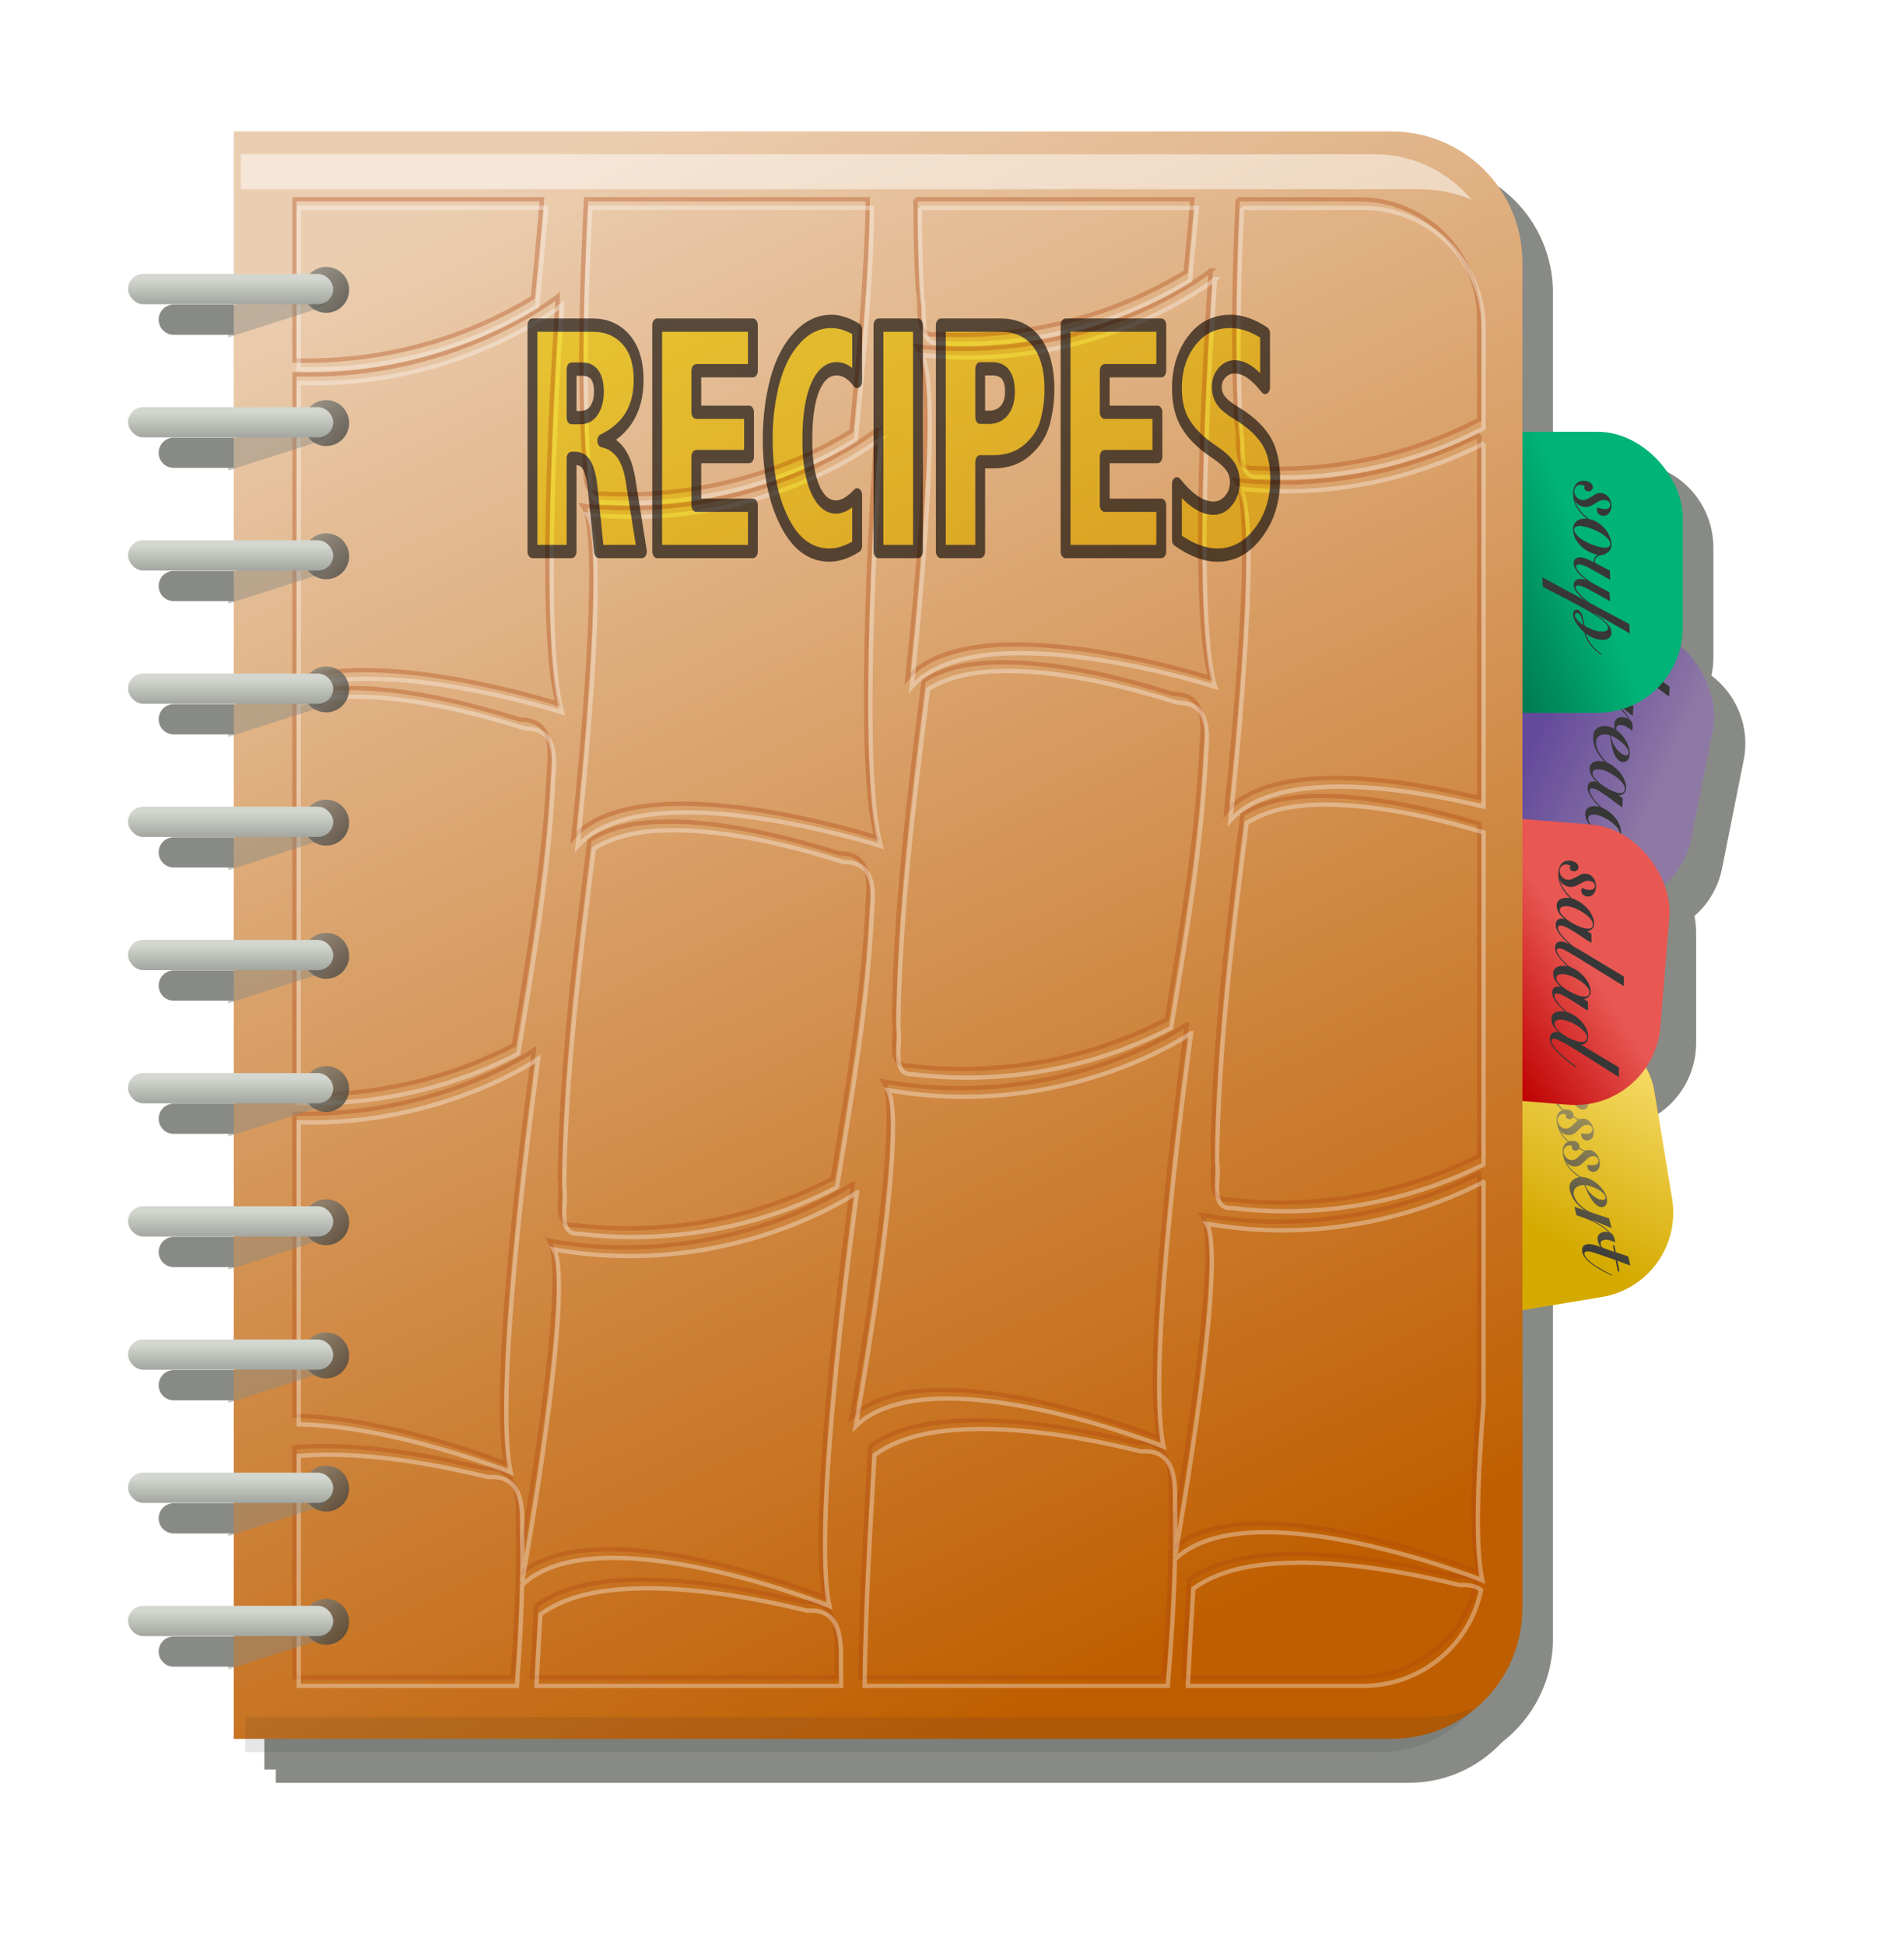 <?xml version="1.0" encoding="UTF-8" standalone="no"?>
<!-- Created with Inkscape (http://www.inkscape.org/) -->

<svg
   xmlns:dc="http://purl.org/dc/elements/1.1/"
   xmlns:cc="http://creativecommons.org/ns#"
   xmlns:rdf="http://www.w3.org/1999/02/22-rdf-syntax-ns#"
   xmlns:svg="http://www.w3.org/2000/svg"
   xmlns="http://www.w3.org/2000/svg"
   xmlns:xlink="http://www.w3.org/1999/xlink"
   xmlns:sodipodi="http://sodipodi.sourceforge.net/DTD/sodipodi-0.dtd"
   xmlns:inkscape="http://www.inkscape.org/namespaces/inkscape"
   id="svg6141"
   sodipodi:docname="recipesbook.svg"
   viewBox="0 0 1761.056 1798.955"
   version="1.1"
   inkscape:version="0.92.2 5c3e80d, 2017-08-06"
   width="1761.056"
   height="1798.955">
  <title
     id="title8689">recipes</title>
  <defs
     id="defs3">
    <linearGradient
       inkscape:collect="always"
       id="linearGradient8464">
      <stop
         style="stop-color:#ffe680;stop-opacity:1;"
         offset="0"
         id="stop8460" />
      <stop
         style="stop-color:#ffe680;stop-opacity:0;"
         offset="1"
         id="stop8462" />
    </linearGradient>
    <linearGradient
       id="linearGradient6710"
       inkscape:collect="always">
      <stop
         id="stop6712"
         style="stop-color:#2e3436"
         offset="0" />
      <stop
         id="stop6714"
         style="stop-color:#888a85"
         offset="1" />
    </linearGradient>
    <linearGradient
       id="linearGradient6693"
       inkscape:collect="always">
      <stop
         id="stop6695"
         style="stop-color:#d3d7cf"
         offset="0" />
      <stop
         id="stop6697"
         style="stop-color:#555753"
         offset="1" />
    </linearGradient>
    <linearGradient
       id="linearGradient6160"
       y2="135.16"
       gradientUnits="userSpaceOnUse"
       x2="231.43"
       gradientTransform="matrix(4,0,0,4,-942.419,-993.132)"
       y1="474.02"
       x1="390.79"
       inkscape:collect="always">
      <stop
         id="stop6156"
         style="stop-color:#bf5e00"
         offset="0" />
      <stop
         id="stop6158"
         style="stop-color:#ebceb1"
         offset="1" />
    </linearGradient>
    <filter
       id="filter6685"
       height="1.673"
       width="1.025"
       y="-0.336"
       x="-0.012"
       inkscape:collect="always"
       style="color-interpolation-filters:sRGB">
      <feGaussianBlur
         id="feGaussianBlur6687"
         stdDeviation="1.476"
         inkscape:collect="always" />
    </filter>
    <linearGradient
       id="linearGradient6731"
       y2="161.99"
       xlink:href="#linearGradient6710"
       gradientUnits="userSpaceOnUse"
       x2="168.75"
       y1="172.61"
       x1="179.38"
       inkscape:collect="always" />
    <linearGradient
       id="linearGradient6733"
       y2="192.42"
       xlink:href="#linearGradient6693"
       gradientUnits="userSpaceOnUse"
       x2="140.5"
       gradientTransform="matrix(0.778,0,0,0.778,38.778,30.58)"
       y1="172.86"
       x1="140.5"
       inkscape:collect="always" />
    <linearGradient
       id="linearGradient6861"
       y2="180.36"
       gradientUnits="userSpaceOnUse"
       x2="494.24"
       y1="187.43"
       x1="525.93"
       inkscape:collect="always"
       gradientTransform="matrix(4,0,0,4,-1120.999,-771.428)">
      <stop
         id="stop6857"
         style="stop-color:#8e79a5"
         offset="0" />
      <stop
         id="stop6859"
         style="stop-color:#644a9b"
         offset="1" />
    </linearGradient>
    <linearGradient
       id="linearGradient6863"
       y2="245.86"
       gradientUnits="userSpaceOnUse"
       x2="469"
       y1="256.36"
       x1="441.5"
       inkscape:collect="always"
       gradientTransform="matrix(4,0,0,4,-948.076,-976.162)">
      <stop
         id="stop6867"
         style="stop-color:#00734d"
         offset="0" />
      <stop
         id="stop6869"
         style="stop-color:#00b377"
         offset="1" />
    </linearGradient>
    <linearGradient
       id="linearGradient6879"
       y2="339.36"
       gradientUnits="userSpaceOnUse"
       x2="440"
       y1="321.86"
       x1="463"
       inkscape:collect="always"
       gradientTransform="matrix(4,0,0,4,-925.411,-1043.358)">
      <stop
         id="stop6875"
         style="stop-color:#e85752"
         offset="0" />
      <stop
         id="stop6877"
         style="stop-color:#bf0303"
         offset="1" />
    </linearGradient>
    <filter
       id="filter7459"
       inkscape:collect="always"
       style="color-interpolation-filters:sRGB">
      <feGaussianBlur
         id="feGaussianBlur7461"
         stdDeviation="10.425"
         inkscape:collect="always" />
    </filter>
    <filter
       inkscape:label="Button"
       inkscape:menu="Bevels"
       inkscape:menu-tooltip="Soft bevel, slightly depressed middle"
       style="color-interpolation-filters:sRGB"
       id="filter8434">
      <feGaussianBlur
         stdDeviation="2.3"
         in="SourceAlpha"
         result="result0"
         id="feGaussianBlur8408" />
      <feMorphology
         in="SourceAlpha"
         radius="6.6"
         result="result1"
         id="feMorphology8410" />
      <feGaussianBlur
         stdDeviation="8.9"
         in="result1"
         id="feGaussianBlur8412" />
      <feColorMatrix
         values="1 0 0 0 0 0 1 0 0 0 0 0 1 0 0 0 0 0 0.3 0"
         result="result91"
         id="feColorMatrix8414" />
      <feComposite
         in="result0"
         operator="out"
         result="result2"
         in2="result91"
         id="feComposite8416" />
      <feGaussianBlur
         stdDeviation="1.7"
         result="result4"
         id="feGaussianBlur8418" />
      <feDiffuseLighting
         surfaceScale="10"
         id="feDiffuseLighting8422">
        <feDistantLight
           azimuth="225"
           elevation="45"
           id="feDistantLight8420" />
      </feDiffuseLighting>
      <feBlend
         in2="SourceGraphic"
         mode="multiply"
         id="feBlend8424" />
      <feComposite
         in2="SourceAlpha"
         operator="in"
         result="result3"
         id="feComposite8426" />
      <feSpecularLighting
         in="result4"
         surfaceScale="5"
         specularExponent="17.9"
         id="feSpecularLighting8430">
        <feDistantLight
           azimuth="225"
           elevation="45"
           id="feDistantLight8428" />
      </feSpecularLighting>
      <feComposite
         in2="result3"
         operator="atop"
         id="feComposite8432" />
    </filter>
    <linearGradient
       inkscape:collect="always"
       xlink:href="#linearGradient8464"
       id="linearGradient8466"
       x1="481"
       y1="339.36"
       x2="446.601"
       y2="385.32"
       gradientUnits="userSpaceOnUse"
       gradientTransform="translate(-66.552,66.793)" />
    <linearGradient
       inkscape:collect="always"
       xlink:href="#linearGradient8464"
       id="linearGradient8647"
       gradientUnits="userSpaceOnUse"
       gradientTransform="matrix(4,0,0,4,-1042.351,-850.568)"
       x1="481"
       y1="339.36"
       x2="446.601"
       y2="385.32" />
    <linearGradient
       inkscape:collect="always"
       xlink:href="#linearGradient6710"
       id="linearGradient8649"
       gradientUnits="userSpaceOnUse"
       x1="179.38"
       y1="172.61"
       x2="168.75"
       y2="161.99" />
    <linearGradient
       inkscape:collect="always"
       xlink:href="#linearGradient6693"
       id="linearGradient8651"
       gradientUnits="userSpaceOnUse"
       gradientTransform="matrix(0.778,0,0,0.778,38.778,30.58)"
       x1="140.5"
       y1="172.86"
       x2="140.5"
       y2="192.42" />
    <linearGradient
       inkscape:collect="always"
       xlink:href="#linearGradient6710"
       id="linearGradient8653"
       gradientUnits="userSpaceOnUse"
       x1="179.38"
       y1="172.61"
       x2="168.75"
       y2="161.99" />
    <linearGradient
       inkscape:collect="always"
       xlink:href="#linearGradient6693"
       id="linearGradient8655"
       gradientUnits="userSpaceOnUse"
       gradientTransform="matrix(0.778,0,0,0.778,38.778,30.58)"
       x1="140.5"
       y1="172.86"
       x2="140.5"
       y2="192.42" />
    <linearGradient
       inkscape:collect="always"
       xlink:href="#linearGradient6710"
       id="linearGradient8657"
       gradientUnits="userSpaceOnUse"
       x1="179.38"
       y1="172.61"
       x2="168.75"
       y2="161.99" />
    <linearGradient
       inkscape:collect="always"
       xlink:href="#linearGradient6693"
       id="linearGradient8659"
       gradientUnits="userSpaceOnUse"
       gradientTransform="matrix(0.778,0,0,0.778,38.778,30.58)"
       x1="140.5"
       y1="172.86"
       x2="140.5"
       y2="192.42" />
    <linearGradient
       inkscape:collect="always"
       xlink:href="#linearGradient6710"
       id="linearGradient8661"
       gradientUnits="userSpaceOnUse"
       x1="179.38"
       y1="172.61"
       x2="168.75"
       y2="161.99" />
    <linearGradient
       inkscape:collect="always"
       xlink:href="#linearGradient6693"
       id="linearGradient8663"
       gradientUnits="userSpaceOnUse"
       gradientTransform="matrix(0.778,0,0,0.778,38.778,30.58)"
       x1="140.5"
       y1="172.86"
       x2="140.5"
       y2="192.42" />
    <linearGradient
       inkscape:collect="always"
       xlink:href="#linearGradient6710"
       id="linearGradient8665"
       gradientUnits="userSpaceOnUse"
       x1="179.38"
       y1="172.61"
       x2="168.75"
       y2="161.99" />
    <linearGradient
       inkscape:collect="always"
       xlink:href="#linearGradient6693"
       id="linearGradient8667"
       gradientUnits="userSpaceOnUse"
       gradientTransform="matrix(0.778,0,0,0.778,38.778,30.58)"
       x1="140.5"
       y1="172.86"
       x2="140.5"
       y2="192.42" />
    <linearGradient
       inkscape:collect="always"
       xlink:href="#linearGradient6710"
       id="linearGradient8669"
       gradientUnits="userSpaceOnUse"
       x1="179.38"
       y1="172.61"
       x2="168.75"
       y2="161.99" />
    <linearGradient
       inkscape:collect="always"
       xlink:href="#linearGradient6693"
       id="linearGradient8671"
       gradientUnits="userSpaceOnUse"
       gradientTransform="matrix(0.778,0,0,0.778,38.778,30.58)"
       x1="140.5"
       y1="172.86"
       x2="140.5"
       y2="192.42" />
    <linearGradient
       inkscape:collect="always"
       xlink:href="#linearGradient6710"
       id="linearGradient8673"
       gradientUnits="userSpaceOnUse"
       x1="179.38"
       y1="172.61"
       x2="168.75"
       y2="161.99" />
    <linearGradient
       inkscape:collect="always"
       xlink:href="#linearGradient6693"
       id="linearGradient8675"
       gradientUnits="userSpaceOnUse"
       gradientTransform="matrix(0.778,0,0,0.778,38.778,30.58)"
       x1="140.5"
       y1="172.86"
       x2="140.5"
       y2="192.42" />
    <linearGradient
       inkscape:collect="always"
       xlink:href="#linearGradient6710"
       id="linearGradient8677"
       gradientUnits="userSpaceOnUse"
       x1="179.38"
       y1="172.61"
       x2="168.75"
       y2="161.99" />
    <linearGradient
       inkscape:collect="always"
       xlink:href="#linearGradient6693"
       id="linearGradient8679"
       gradientUnits="userSpaceOnUse"
       gradientTransform="matrix(0.778,0,0,0.778,38.778,30.58)"
       x1="140.5"
       y1="172.86"
       x2="140.5"
       y2="192.42" />
    <linearGradient
       inkscape:collect="always"
       xlink:href="#linearGradient6710"
       id="linearGradient8681"
       gradientUnits="userSpaceOnUse"
       x1="179.38"
       y1="172.61"
       x2="168.75"
       y2="161.99" />
    <linearGradient
       inkscape:collect="always"
       xlink:href="#linearGradient6693"
       id="linearGradient8683"
       gradientUnits="userSpaceOnUse"
       gradientTransform="matrix(0.778,0,0,0.778,38.778,30.58)"
       x1="140.5"
       y1="172.86"
       x2="140.5"
       y2="192.42" />
    <linearGradient
       inkscape:collect="always"
       xlink:href="#linearGradient6710"
       id="linearGradient8685"
       gradientUnits="userSpaceOnUse"
       x1="179.38"
       y1="172.61"
       x2="168.75"
       y2="161.99" />
    <linearGradient
       inkscape:collect="always"
       xlink:href="#linearGradient6693"
       id="linearGradient8687"
       gradientUnits="userSpaceOnUse"
       gradientTransform="matrix(0.778,0,0,0.778,38.778,30.58)"
       x1="140.5"
       y1="172.86"
       x2="140.5"
       y2="192.42" />
  </defs>
  <sodipodi:namedview
     id="base"
     bordercolor="#666666"
     inkscape:pageshadow="2"
     inkscape:guide-bbox="true"
     pagecolor="#ffffff"
     inkscape:window-height="856"
     inkscape:window-maximized="1"
     inkscape:zoom="0.5"
     inkscape:window-x="4"
     showgrid="false"
     borderopacity="1.0"
     inkscape:current-layer="layer1"
     inkscape:cx="609.24697"
     inkscape:cy="-287.3143"
     showguides="true"
     inkscape:window-y="0"
     inkscape:window-width="1436"
     inkscape:pageopacity="0.0"
     inkscape:document-units="mm"
     fit-margin-top="0"
     fit-margin-left="0"
     fit-margin-right="0"
     fit-margin-bottom="0" />
  <g
     id="layer1"
     inkscape:label="Layer 1"
     inkscape:groupmode="layer"
     transform="translate(564.503,574.09)">
    <g
       id="g8867">
      <path
         transform="matrix(4,0,0,4,-948.076,-976.162)"
         d="m 157.02,138 v 32.938 h -20.938 c -1.939,0 -3.5,1.561 -3.5,3.5 0,1.939 1.561,3.5 3.5,3.5 h 20.938 v 0.25 l -1.281,0.406 v 7 L 157.02,185.188 v 16.531 h -20.938 c -1.939,0 -3.5,1.561 -3.5,3.5 0,1.939 1.561,3.5 3.5,3.5 h 20.938 v 0.281 l -1.281,0.406 v 7 l 1.281,-0.406 v 16.531 h -20.938 c -1.939,0 -3.5,1.561 -3.5,3.5 0,1.939 1.561,3.5 3.5,3.5 h 20.938 v 0.25 l -1.281,0.406 v 7 l 1.281,-0.406 v 16.562 h -20.938 c -1.939,0 -3.5,1.561 -3.5,3.5 0,1.939 1.561,3.5 3.5,3.5 h 20.938 v 0.25 l -1.281,0.406 v 7 l 1.281,-0.406 v 16.531 h -20.938 c -1.939,0 -3.5,1.561 -3.5,3.5 0,1.939 1.561,3.5 3.5,3.5 h 20.938 v 0.281 l -1.281,0.406 v 7 l 1.281,-0.406 v 16.531 h -20.938 c -1.939,0 -3.5,1.561 -3.5,3.5 0,1.939 1.561,3.5 3.5,3.5 h 20.938 v 0.25 l -1.281,0.406 v 7 l 1.281,-0.406 v 16.531 h -20.938 c -1.939,0 -3.5,1.561 -3.5,3.5 0,1.939 1.561,3.5 3.5,3.5 h 20.938 v 0.281 l -1.281,0.406 v 7 l 1.281,-0.406 v 16.531 h -20.938 c -1.939,0 -3.5,1.561 -3.5,3.5 0,1.939 1.561,3.5 3.5,3.5 h 20.938 v 0.25 l -1.281,0.406 v 7 l 1.281,-0.406 v 16.562 h -20.938 c -1.939,0 -3.5,1.561 -3.5,3.5 0,1.939 1.561,3.5 3.5,3.5 h 20.938 v 0.25 l -1.281,0.406 v 7 l 1.281,-0.406 v 16.531 h -20.938 c -1.939,0 -3.5,1.561 -3.5,3.5 0,1.939 1.561,3.5 3.5,3.5 h 20.938 v 0.281 l -1.281,0.406 v 7 L 157.02,462.404 v 16.531 h -20.938 c -1.939,0 -3.5,1.561 -3.5,3.5 0,1.939 1.561,3.5 3.5,3.5 h 20.938 v 0.25 l -1.281,0.406 v 7 L 157.02,493.185 v 16.531 h 2.656 v 3.062 h 262.06 c 8.464,0 16.072,-3.611 21.469,-9.375 7.174,-5.535 11.781,-14.201 11.781,-24 v -117.97 h 13.344 c 10.944,0 19.75,-8.806 19.75,-19.75 v -25.5 c 0,-1.314 -0.132,-2.603 -0.375,-3.844 3.166,-2.765 5.484,-6.542 6.375,-11 l 5,-25 c 1.537,-7.691 -1.599,-15.17 -7.438,-19.594 0.275,-1.318 0.438,-2.66 0.438,-4.062 v -25.5 c 0,-10.944 -8.806,-19.75 -19.75,-19.75 h -17.344 v -39.156 c 0,-16.789 -13.524,-30.281 -30.312,-30.281 h -267.66 z"
         style="fill:#888a85;filter:url(#filter7459)"
         id="rect7089"
         inkscape:connector-curvature="0" />
      <rect
         transform="rotate(-9.388)"
         id="rect8454"
         style="fill:#d4aa00;fill-opacity:1;stroke-width:4"
         ry="79.02"
         height="260"
         width="328"
         y="506.872"
         x="553.649" />
      <g
         id="text8494"
         style="font-style:normal;font-weight:normal;font-size:20.515px;line-height:1.25;font-family:sans-serif;letter-spacing:0px;word-spacing:0px;fill:#373737;fill-opacity:1;stroke:none;stroke-width:0.513"
         transform="matrix(0.74,3.84,-4.017,0.774,-948.076,-976.162)"
         aria-label="dessert">
        <path
           id="path8527"
           style="font-style:normal;font-variant:normal;font-weight:bold;font-stretch:normal;font-family:'Snell Roundhand';-inkscape-font-specification:'Snell Roundhand Bold';fill:#373737;fill-opacity:1;stroke-width:0.513"
           d="m 441.943,-385.542 2.298,-0.123 q -0.677,1.108 -1.559,2.462 -0.862,1.333 -1.785,2.729 -0.903,1.395 -1.785,2.77 -0.882,1.354 -1.58,2.523 -0.677,1.149 -1.108,2.01 -0.41,0.862 -0.41,1.251 0,0.226 0.103,0.369 0.103,0.123 0.328,0.123 0.431,0 1.169,-0.431 0.759,-0.431 1.682,-1.395 0.759,-0.78 1.457,-1.6 0.698,-0.841 1.518,-1.928 l 0.205,0.103 q -0.226,0.308 -0.554,0.718 -0.308,0.41 -0.677,0.862 -0.369,0.451 -0.78,0.923 -0.39,0.451 -0.78,0.862 -0.985,1.026 -1.887,1.641 -0.903,0.615 -1.928,0.615 -0.472,0 -0.78,-0.164 -0.287,-0.144 -0.472,-0.39 -0.164,-0.246 -0.205,-0.533 -0.041,-0.287 0.021,-0.554 l -0.041,-0.041 q -0.636,0.656 -1.395,1.108 -0.759,0.451 -1.744,0.451 -0.492,0 -0.841,-0.185 -0.328,-0.164 -0.554,-0.451 -0.205,-0.308 -0.308,-0.677 -0.082,-0.39 -0.082,-0.8 0,-1.026 0.533,-2.031 0.533,-1.026 1.375,-1.826 0.841,-0.8 1.867,-1.292 1.026,-0.492 2.031,-0.492 1.375,0 1.846,1.313 z m -9.498,13.663 q 0.656,0 1.354,-0.615 0.718,-0.636 1.292,-1.518 0.595,-0.903 0.964,-1.867 0.369,-0.964 0.369,-1.662 0,-0.595 -0.308,-0.862 -0.308,-0.287 -0.78,-0.287 -0.636,0 -1.333,0.595 -0.677,0.574 -1.251,1.416 -0.574,0.841 -0.944,1.805 -0.369,0.964 -0.369,1.723 0,0.492 0.226,0.882 0.226,0.39 0.78,0.39 z"
           inkscape:connector-curvature="0" />
        <path
           id="path8529"
           style="font-style:normal;font-variant:normal;font-weight:bold;font-stretch:normal;font-family:'Snell Roundhand';-inkscape-font-specification:'Snell Roundhand Bold';fill:#373737;fill-opacity:1;stroke-width:0.513"
           d="m 450.899,-376.761 q -0.636,0.862 -1.375,1.703 -0.718,0.841 -1.723,1.764 -1.416,1.272 -2.729,1.764 -1.292,0.472 -2.441,0.472 -1.169,0 -1.846,-0.698 -0.677,-0.698 -0.677,-1.805 0,-0.985 0.595,-1.949 0.595,-0.964 1.498,-1.723 0.903,-0.759 1.969,-1.231 1.087,-0.472 2.052,-0.472 0.882,0 1.375,0.349 0.492,0.328 0.492,0.944 0,0.492 -0.349,0.903 -0.328,0.41 -0.862,0.739 -0.533,0.328 -1.21,0.574 -0.656,0.246 -1.313,0.431 -0.656,0.185 -1.231,0.308 -0.574,0.123 -0.944,0.205 -0.103,0.41 -0.103,0.739 0,0.882 0.492,1.436 0.492,0.554 1.375,0.554 0.862,0 1.887,-0.513 1.046,-0.513 2.093,-1.498 0.8,-0.759 1.539,-1.58 0.739,-0.841 1.292,-1.559 z m -4.452,-1.395 q 0,-0.287 -0.164,-0.41 -0.144,-0.123 -0.39,-0.123 -0.513,0 -1.108,0.431 -0.595,0.431 -1.128,1.067 -0.513,0.615 -0.923,1.313 -0.39,0.677 -0.513,1.19 0.841,-0.164 1.6,-0.533 0.759,-0.39 1.333,-0.862 0.595,-0.492 0.944,-1.026 0.349,-0.554 0.349,-1.046 z"
           inkscape:connector-curvature="0" />
        <path
           id="path8531"
           style="font-style:normal;font-variant:normal;font-weight:bold;font-stretch:normal;font-family:'Snell Roundhand';-inkscape-font-specification:'Snell Roundhand Bold';fill:#373737;fill-opacity:1;stroke-width:0.513"
           d="m 451.807,-371.448 q 1.046,-0.226 1.928,-0.759 0.903,-0.554 1.682,-1.272 0.78,-0.739 1.457,-1.58 0.698,-0.862 1.354,-1.723 l 0.164,0.123 q -0.821,1.067 -1.641,2.093 -0.821,1.005 -1.805,1.785 -0.964,0.78 -2.134,1.251 -1.149,0.472 -2.646,0.472 -0.533,0 -1.067,-0.123 -0.513,-0.103 -0.923,-0.349 -0.431,-0.267 -0.677,-0.677 -0.267,-0.431 -0.267,-1.046 0,-0.328 0.103,-0.656 0.082,-0.328 0.267,-0.595 0.185,-0.267 0.472,-0.431 0.267,-0.185 0.636,-0.185 0.472,0 0.718,0.267 0.267,0.267 0.267,0.615 0,0.431 -0.246,0.656 -0.246,0.226 -0.574,0.226 -0.267,0 -0.451,-0.103 -0.103,0.185 -0.164,0.41 -0.082,0.205 -0.082,0.431 0,0.574 0.431,0.944 0.451,0.369 1.046,0.369 0.369,0 0.739,-0.123 0.39,-0.123 0.677,-0.349 0.308,-0.246 0.492,-0.574 0.185,-0.328 0.185,-0.718 0,-0.533 -0.267,-0.964 -0.246,-0.451 -0.554,-0.862 -0.308,-0.41 -0.574,-0.821 -0.246,-0.431 -0.246,-0.903 0,-0.574 0.267,-1.005 0.267,-0.431 0.698,-0.718 0.431,-0.308 0.964,-0.451 0.533,-0.144 1.087,-0.144 0.985,0 1.641,0.431 0.677,0.41 0.677,1.19 0,0.595 -0.39,0.985 -0.39,0.369 -0.985,0.369 -0.185,0 -0.349,-0.021 -0.144,-0.041 -0.246,-0.082 0.226,-0.41 0.308,-0.8 0.103,-0.41 0.103,-0.8 0,-0.41 -0.246,-0.718 -0.226,-0.308 -0.698,-0.308 -0.574,0 -0.882,0.369 -0.308,0.349 -0.308,0.882 0,0.574 0.246,1.026 0.267,0.431 0.574,0.841 0.308,0.41 0.554,0.862 0.267,0.451 0.267,1.067 0,0.39 -0.144,0.759 -0.123,0.369 -0.349,0.656 -0.226,0.287 -0.513,0.492 -0.267,0.185 -0.574,0.246 z"
           inkscape:connector-curvature="0" />
        <path
           id="path8533"
           style="font-style:normal;font-variant:normal;font-weight:bold;font-stretch:normal;font-family:'Snell Roundhand';-inkscape-font-specification:'Snell Roundhand Bold';fill:#373737;fill-opacity:1;stroke-width:0.513"
           d="m 459.38,-371.448 q 1.046,-0.226 1.928,-0.759 0.903,-0.554 1.682,-1.272 0.78,-0.739 1.457,-1.58 0.698,-0.862 1.354,-1.723 l 0.164,0.123 q -0.821,1.067 -1.641,2.093 -0.821,1.005 -1.805,1.785 -0.964,0.78 -2.134,1.251 -1.149,0.472 -2.646,0.472 -0.533,0 -1.067,-0.123 -0.513,-0.103 -0.923,-0.349 -0.431,-0.267 -0.677,-0.677 -0.267,-0.431 -0.267,-1.046 0,-0.328 0.103,-0.656 0.082,-0.328 0.267,-0.595 0.185,-0.267 0.472,-0.431 0.267,-0.185 0.636,-0.185 0.472,0 0.718,0.267 0.267,0.267 0.267,0.615 0,0.431 -0.246,0.656 -0.246,0.226 -0.574,0.226 -0.267,0 -0.451,-0.103 -0.103,0.185 -0.164,0.41 -0.082,0.205 -0.082,0.431 0,0.574 0.431,0.944 0.451,0.369 1.046,0.369 0.369,0 0.739,-0.123 0.39,-0.123 0.677,-0.349 0.308,-0.246 0.492,-0.574 0.185,-0.328 0.185,-0.718 0,-0.533 -0.267,-0.964 -0.246,-0.451 -0.554,-0.862 -0.308,-0.41 -0.574,-0.821 -0.246,-0.431 -0.246,-0.903 0,-0.574 0.267,-1.005 0.267,-0.431 0.698,-0.718 0.431,-0.308 0.964,-0.451 0.533,-0.144 1.087,-0.144 0.985,0 1.641,0.431 0.677,0.41 0.677,1.19 0,0.595 -0.39,0.985 -0.39,0.369 -0.985,0.369 -0.185,0 -0.349,-0.021 -0.144,-0.041 -0.246,-0.082 0.226,-0.41 0.308,-0.8 0.103,-0.41 0.103,-0.8 0,-0.41 -0.246,-0.718 -0.226,-0.308 -0.698,-0.308 -0.574,0 -0.882,0.369 -0.308,0.349 -0.308,0.882 0,0.574 0.246,1.026 0.267,0.431 0.574,0.841 0.308,0.41 0.554,0.862 0.267,0.451 0.267,1.067 0,0.39 -0.144,0.759 -0.123,0.369 -0.349,0.656 -0.226,0.287 -0.513,0.492 -0.267,0.185 -0.574,0.246 z"
           inkscape:connector-curvature="0" />
        <path
           id="path8535"
           style="font-style:normal;font-variant:normal;font-weight:bold;font-stretch:normal;font-family:'Snell Roundhand';-inkscape-font-specification:'Snell Roundhand Bold';fill:#373737;fill-opacity:1;stroke-width:0.513"
           d="m 474.379,-376.761 q -0.636,0.862 -1.375,1.703 -0.718,0.841 -1.723,1.764 -1.416,1.272 -2.729,1.764 -1.292,0.472 -2.441,0.472 -1.169,0 -1.846,-0.698 -0.677,-0.698 -0.677,-1.805 0,-0.985 0.595,-1.949 0.595,-0.964 1.498,-1.723 0.903,-0.759 1.969,-1.231 1.087,-0.472 2.052,-0.472 0.882,0 1.375,0.349 0.492,0.328 0.492,0.944 0,0.492 -0.349,0.903 -0.328,0.41 -0.862,0.739 -0.533,0.328 -1.21,0.574 -0.656,0.246 -1.313,0.431 -0.656,0.185 -1.231,0.308 -0.574,0.123 -0.944,0.205 -0.103,0.41 -0.103,0.739 0,0.882 0.492,1.436 0.492,0.554 1.375,0.554 0.862,0 1.887,-0.513 1.046,-0.513 2.093,-1.498 0.8,-0.759 1.539,-1.58 0.739,-0.841 1.292,-1.559 z m -4.452,-1.395 q 0,-0.287 -0.164,-0.41 -0.144,-0.123 -0.39,-0.123 -0.513,0 -1.108,0.431 -0.595,0.431 -1.128,1.067 -0.513,0.615 -0.923,1.313 -0.39,0.677 -0.513,1.19 0.841,-0.164 1.6,-0.533 0.759,-0.39 1.333,-0.862 0.595,-0.492 0.944,-1.026 0.349,-0.554 0.349,-1.046 z"
           inkscape:connector-curvature="0" />
        <path
           id="path8537"
           style="font-style:normal;font-variant:normal;font-weight:bold;font-stretch:normal;font-family:'Snell Roundhand';-inkscape-font-specification:'Snell Roundhand Bold';fill:#373737;fill-opacity:1;stroke-width:0.513"
           d="m 470.261,-371.386 q 1.046,-1.805 2.113,-3.59 1.087,-1.785 2.154,-3.631 l 2.339,-0.082 -2.708,3.816 0.041,0.041 q 0.78,-0.964 1.375,-1.539 0.615,-0.595 1.067,-0.964 0.451,-0.369 0.759,-0.554 0.308,-0.205 0.451,-0.349 0.226,-0.226 0.41,-0.349 0.205,-0.144 0.472,-0.205 0.267,-0.082 0.636,-0.103 0.39,-0.021 0.964,-0.041 -0.39,0.554 -0.718,1.169 -0.328,0.595 -0.328,1.292 0,0.882 0.882,0.882 0.287,0 0.554,-0.123 0.287,-0.123 0.533,-0.308 0.246,-0.185 0.472,-0.39 0.226,-0.226 0.41,-0.41 l 0.082,0.103 q -0.574,0.718 -1.354,1.169 -0.78,0.451 -1.703,0.451 -0.821,0 -1.292,-0.431 -0.472,-0.431 -0.472,-1.272 0,-0.533 0.308,-1.005 l -0.041,-0.041 q -0.862,0.574 -1.641,1.333 -0.78,0.759 -1.457,1.6 -0.656,0.841 -1.231,1.744 -0.554,0.882 -1.005,1.723 z"
           inkscape:connector-curvature="0" />
        <path
           id="path8539"
           style="font-style:normal;font-variant:normal;font-weight:bold;font-stretch:normal;font-family:'Snell Roundhand';-inkscape-font-specification:'Snell Roundhand Bold';fill:#373737;fill-opacity:1;stroke-width:0.513"
           d="m 480.922,-378.238 0.144,-0.369 h 1.58 l 1.539,-2.585 2.216,-0.082 -1.703,2.667 h 2.605 l -0.185,0.369 h -2.646 q -0.923,1.518 -1.559,2.564 -0.636,1.026 -1.026,1.723 -0.369,0.677 -0.554,1.087 -0.164,0.41 -0.164,0.718 0,0.267 0.144,0.431 0.144,0.164 0.41,0.164 0.513,0 1.354,-0.513 0.841,-0.533 1.805,-1.457 0.656,-0.656 1.436,-1.539 0.78,-0.882 1.457,-1.785 l 0.123,0.103 q -0.472,0.615 -1.19,1.498 -0.718,0.882 -1.58,1.744 -0.472,0.472 -0.985,0.903 -0.492,0.41 -1.005,0.739 -0.513,0.308 -1.005,0.492 -0.492,0.185 -0.964,0.185 -0.656,0 -1.149,-0.287 -0.492,-0.308 -0.492,-1.046 0,-0.533 0.226,-1.087 0.226,-0.574 0.615,-1.251 0.41,-0.677 0.944,-1.498 0.533,-0.821 1.149,-1.887 z"
           inkscape:connector-curvature="0" />
      </g>
      <rect
         transform="rotate(-9.388)"
         x="553.649"
         y="506.872"
         width="328"
         height="260"
         ry="79.02"
         style="fill:url(#linearGradient8647);fill-opacity:1;stroke-width:4"
         id="rect8458" />
      <rect
         x="691.961"
         y="-179.988"
         width="328"
         height="260"
         ry="79.02"
         inkscape:transform-center-y="-3.1356798"
         inkscape:transform-center-x="15.689737"
         transform="rotate(11.302)"
         style="fill:url(#linearGradient6861);stroke-width:4"
         id="rect6851" />
      <g
         id="text8486"
         style="font-style:normal;font-weight:normal;font-size:21.588px;line-height:1.25;font-family:sans-serif;letter-spacing:0px;word-spacing:0px;fill:#373737;fill-opacity:1;stroke:none;stroke-width:0.54"
         transform="matrix(-0.408,3.718,-4.252,-0.467,-948.076,-976.162)"
         aria-label="bread">
        <path
           id="path8505"
           style="font-style:normal;font-variant:normal;font-weight:bold;font-stretch:normal;font-family:'Snell Roundhand';-inkscape-font-specification:'Snell Roundhand Bold';fill:#373737;fill-opacity:1;stroke-width:0.54"
           d="m 221.83,-474.556 q -1.554,2.375 -2.806,4.231 -1.231,1.835 -2.18,3.238 -0.95,1.382 -1.619,2.418 -0.669,1.015 -1.101,1.792 -0.41,0.756 -0.604,1.317 -0.194,0.561 -0.194,1.036 0,0.432 0.237,0.756 0.237,0.324 0.691,0.324 0.583,0 1.144,-0.345 0.583,-0.345 1.101,-0.885 0.518,-0.561 0.95,-1.231 0.453,-0.669 0.777,-1.317 0.324,-0.669 0.497,-1.231 0.194,-0.583 0.194,-0.907 0,-0.108 -0.043,-0.173 -0.022,-0.086 -0.065,-0.173 -0.043,-0.108 -0.086,-0.259 -0.022,-0.151 -0.022,-0.41 0,-0.41 0.259,-0.756 0.281,-0.345 0.712,-0.345 0.367,0 0.604,0.173 0.237,0.151 0.367,0.41 0.151,0.259 0.194,0.583 0.065,0.302 0.065,0.604 0,0.475 -0.13,1.036 0.259,0.259 0.712,0.497 0.453,0.216 0.95,0.216 0.734,0 1.295,-0.345 0.583,-0.345 1.015,-0.907 l 0.151,0.13 q -0.432,0.626 -1.101,1.015 -0.648,0.367 -1.36,0.367 -0.518,0 -0.95,-0.194 -0.41,-0.194 -0.777,-0.497 -0.324,1.123 -0.971,2.072 -0.648,0.95 -1.533,1.641 -0.864,0.691 -1.921,1.101 -1.058,0.389 -2.202,0.389 -1.209,0 -1.813,-0.626 -0.583,-0.626 -0.583,-1.684 0,-0.345 0.13,-0.756 0.108,-0.41 0.41,-1.015 0.324,-0.604 0.864,-1.49 0.54,-0.907 1.382,-2.224 0.864,-1.317 2.072,-3.152 1.209,-1.835 2.85,-4.318 z"
           inkscape:connector-curvature="0" />
        <path
           id="path8507"
           style="font-style:normal;font-variant:normal;font-weight:bold;font-stretch:normal;font-family:'Snell Roundhand';-inkscape-font-specification:'Snell Roundhand Bold';fill:#373737;fill-opacity:1;stroke-width:0.54"
           d="m 220.631,-459.531 q 1.101,-1.9 2.224,-3.778 1.144,-1.878 2.267,-3.821 l 2.461,-0.086 -2.85,4.015 0.043,0.043 q 0.82,-1.015 1.446,-1.619 0.648,-0.626 1.123,-1.015 0.475,-0.389 0.799,-0.583 0.324,-0.216 0.475,-0.367 0.237,-0.237 0.432,-0.367 0.216,-0.151 0.497,-0.216 0.281,-0.086 0.669,-0.108 0.41,-0.022 1.015,-0.043 -0.41,0.583 -0.756,1.231 -0.345,0.626 -0.345,1.36 0,0.928 0.928,0.928 0.302,0 0.583,-0.13 0.302,-0.13 0.561,-0.324 0.259,-0.194 0.497,-0.41 0.237,-0.237 0.432,-0.432 l 0.086,0.108 q -0.604,0.756 -1.425,1.231 -0.82,0.475 -1.792,0.475 -0.864,0 -1.36,-0.453 -0.497,-0.453 -0.497,-1.338 0,-0.561 0.324,-1.058 l -0.043,-0.043 q -0.907,0.604 -1.727,1.403 -0.82,0.799 -1.533,1.684 -0.691,0.885 -1.295,1.835 -0.583,0.928 -1.058,1.813 z"
           inkscape:connector-curvature="0" />
        <path
           id="path8509"
           style="font-style:normal;font-variant:normal;font-weight:bold;font-stretch:normal;font-family:'Snell Roundhand';-inkscape-font-specification:'Snell Roundhand Bold';fill:#373737;fill-opacity:1;stroke-width:0.54"
           d="m 242.125,-465.187 q -0.669,0.907 -1.446,1.792 -0.756,0.885 -1.813,1.857 -1.49,1.338 -2.871,1.857 -1.36,0.497 -2.569,0.497 -1.231,0 -1.943,-0.734 -0.712,-0.734 -0.712,-1.9 0,-1.036 0.626,-2.051 0.626,-1.015 1.576,-1.813 0.95,-0.799 2.072,-1.295 1.144,-0.497 2.159,-0.497 0.928,0 1.446,0.367 0.518,0.345 0.518,0.993 0,0.518 -0.367,0.95 -0.345,0.432 -0.907,0.777 -0.561,0.345 -1.274,0.604 -0.691,0.259 -1.382,0.453 -0.691,0.194 -1.295,0.324 -0.604,0.13 -0.993,0.216 -0.108,0.432 -0.108,0.777 0,0.928 0.518,1.511 0.518,0.583 1.446,0.583 0.907,0 1.986,-0.54 1.101,-0.54 2.202,-1.576 0.842,-0.799 1.619,-1.662 0.777,-0.885 1.36,-1.641 z m -4.685,-1.468 q 0,-0.302 -0.173,-0.432 -0.151,-0.13 -0.41,-0.13 -0.54,0 -1.166,0.453 -0.626,0.453 -1.187,1.123 -0.54,0.648 -0.971,1.382 -0.41,0.712 -0.54,1.252 0.885,-0.173 1.684,-0.561 0.799,-0.41 1.403,-0.907 0.626,-0.518 0.993,-1.079 0.367,-0.583 0.367,-1.101 z"
           inkscape:connector-curvature="0" />
        <path
           id="path8511"
           style="font-style:normal;font-variant:normal;font-weight:bold;font-stretch:normal;font-family:'Snell Roundhand';-inkscape-font-specification:'Snell Roundhand Bold';fill:#373737;fill-opacity:1;stroke-width:0.54"
           d="m 248.067,-467 2.245,-0.13 q -0.194,0.389 -0.561,0.95 -0.367,0.54 -0.799,1.187 -0.432,0.626 -0.885,1.317 -0.432,0.669 -0.799,1.317 -0.367,0.626 -0.604,1.187 -0.216,0.54 -0.216,0.928 0,0.54 0.54,0.54 0.518,0 1.403,-0.604 0.885,-0.604 1.857,-1.597 0.41,-0.41 0.82,-0.885 0.432,-0.475 0.82,-0.928 0.389,-0.475 0.712,-0.864 0.324,-0.41 0.518,-0.669 l 0.151,0.086 q -0.561,0.756 -1.295,1.684 -0.734,0.907 -1.77,1.943 -1.036,1.036 -2.051,1.705 -0.993,0.648 -1.986,0.648 -0.691,0 -1.079,-0.345 -0.367,-0.367 -0.367,-0.885 0,-0.173 0.022,-0.324 0.022,-0.151 0.065,-0.237 h -0.043 q -0.669,0.756 -1.511,1.274 -0.842,0.518 -1.813,0.518 -0.518,0 -0.885,-0.194 -0.367,-0.194 -0.604,-0.518 -0.216,-0.345 -0.324,-0.756 -0.108,-0.432 -0.108,-0.885 0,-1.058 0.583,-2.116 0.583,-1.058 1.468,-1.9 0.885,-0.864 1.964,-1.382 1.101,-0.54 2.094,-0.54 0.756,0 1.187,0.324 0.432,0.324 0.712,1.015 z m -6.476,5.526 q 0,0.626 0.194,1.101 0.216,0.453 0.885,0.453 0.453,-0.022 0.95,-0.367 0.497,-0.367 0.95,-0.907 0.475,-0.54 0.885,-1.187 0.432,-0.669 0.734,-1.338 0.324,-0.669 0.497,-1.252 0.194,-0.604 0.194,-1.015 0,-0.583 -0.216,-0.907 -0.216,-0.324 -0.842,-0.324 -0.497,0 -1.015,0.302 -0.497,0.302 -0.971,0.799 -0.453,0.497 -0.885,1.123 -0.41,0.604 -0.712,1.252 -0.302,0.648 -0.475,1.252 -0.173,0.583 -0.173,1.015 z"
           inkscape:connector-curvature="0" />
        <path
           id="path8513"
           style="font-style:normal;font-variant:normal;font-weight:bold;font-stretch:normal;font-family:'Snell Roundhand';-inkscape-font-specification:'Snell Roundhand Bold';fill:#373737;fill-opacity:1;stroke-width:0.54"
           d="m 263.903,-474.426 2.418,-0.13 q -0.712,1.166 -1.641,2.591 -0.907,1.403 -1.878,2.871 -0.95,1.468 -1.878,2.914 -0.928,1.425 -1.662,2.655 -0.712,1.209 -1.166,2.116 -0.432,0.907 -0.432,1.317 0,0.237 0.108,0.389 0.108,0.13 0.345,0.13 0.453,0 1.23,-0.453 0.799,-0.453 1.77,-1.468 0.799,-0.82 1.533,-1.684 0.734,-0.885 1.597,-2.029 l 0.216,0.108 q -0.237,0.324 -0.583,0.756 -0.324,0.432 -0.712,0.907 -0.389,0.475 -0.82,0.971 -0.41,0.475 -0.82,0.907 -1.036,1.079 -1.986,1.727 -0.95,0.648 -2.029,0.648 -0.497,0 -0.82,-0.173 -0.302,-0.151 -0.497,-0.41 -0.173,-0.259 -0.216,-0.561 -0.043,-0.302 0.022,-0.583 l -0.043,-0.043 q -0.669,0.691 -1.468,1.166 -0.799,0.475 -1.835,0.475 -0.518,0 -0.885,-0.194 -0.345,-0.173 -0.583,-0.475 -0.216,-0.324 -0.324,-0.712 -0.086,-0.41 -0.086,-0.842 0,-1.079 0.561,-2.137 0.561,-1.079 1.446,-1.921 0.885,-0.842 1.964,-1.36 1.079,-0.518 2.137,-0.518 1.446,0 1.943,1.382 z m -9.995,14.377 q 0.691,0 1.425,-0.648 0.756,-0.669 1.36,-1.597 0.626,-0.95 1.015,-1.964 0.389,-1.015 0.389,-1.749 0,-0.626 -0.324,-0.907 -0.324,-0.302 -0.82,-0.302 -0.669,0 -1.403,0.626 -0.712,0.604 -1.317,1.49 -0.604,0.885 -0.993,1.9 -0.389,1.015 -0.389,1.813 0,0.518 0.237,0.928 0.237,0.41 0.82,0.41 z"
           inkscape:connector-curvature="0" />
      </g>
      <rect
         transform="rotate(4.674)"
         x="670.589"
         y="114.082"
         width="328"
         height="260"
         ry="79.02"
         style="fill:url(#linearGradient6879);stroke-width:4"
         id="rect6853" />
      <rect
         x="663.924"
         y="-174.722"
         width="328"
         height="260"
         ry="79.02"
         style="fill:url(#linearGradient6863);stroke-width:4"
         id="rect6847" />
      <path
         d="M -348.276,-452.522 V 1034.358 h 1070.64 c 67.156,0 121.248,-54.096 121.248,-121.248 v -1244.48 c 0,-67.156 -54.096,-121.124 -121.248,-121.124 h -1070.64 z"
         style="fill:url(#linearGradient6160);stroke-width:4"
         sodipodi:nodetypes="ccccccc"
         id="rect6149"
         inkscape:connector-curvature="0" />
      <path
         transform="matrix(4,0,0,4,-948.076,-976.162)"
         d="m 151.59,136.17 v 8.094 h 272.39 c 4.328,0 8.453,0.856 12.209,2.438 -5.436,-6.451 -13.492,-10.531 -22.52,-10.531 h -262.07 z"
         style="opacity:0.7;fill:#ffffff;filter:url(#filter6685)"
         id="path6162"
         inkscape:connector-curvature="0" />
      <path
         d="m 153.59,136.17 v 8.094 h 272.39 c 4.328,0 8.453,0.856 12.209,2.438 -5.436,-6.451 -13.492,-10.531 -22.52,-10.531 h -262.07 z"
         transform="matrix(4,0,0,-4,-952.076,1591.318)"
         style="opacity:0.349;fill:#2e3436;filter:url(#filter6685)"
         id="path6689"
         inkscape:connector-curvature="0" />
      <path
         d="m -292.196,-389.762 v 149.068 c 77.056,2.328 154.728,-18.014 220.556,-58.156 2.908,-30.251 5.848,-60.592 8.39,-90.912 h -228.944 z m 269.744,0 c -3.95,77.072 -6.344,154.284 -2.184,231.356 4.1,14.137 -4.513,43.572 16.78,40.916 80.472,4.601 162.084,-15.847 230.9,-57.812 6.856,-71.328 14.138,-142.772 15.056,-214.464 h -260.552 z m 304.684,0 c 0.04,27.974 0.675,55.948 2.184,83.9 4.1,14.137 -4.513,43.688 16.78,41.032 80.472,4.601 162.2,-15.847 231.012,-57.812 2.15,-22.37 4.182,-44.712 6.206,-67.12 h -256.184 z m 298.02,0 c -3.192,69.156 -4.767,138.428 -1.034,207.568 4.1,14.137 -4.513,43.688 16.78,41.032 71.576,4.092 144.096,-11.656 207.68,-44.708 v -92.52 c 0,-61.744 -49.736,-111.368 -111.484,-111.368 h -111.944 z m -24.94,65.972 c 0,0 -109.52,87.64 -271.7,70.108 21.916,30.682 -8.85,306.868 -8.85,306.868 63.556,-70.132 280.548,0 280.548,0 -21.916,-74.516 0,-376.976 0,-376.976 z m -603.84,23.791 c 0,0 -97.028,77.54 -243.656,72.064 v 282.388 c 85.864,-28.512 243.656,22.412 243.656,22.412 -21.916,-74.516 0,-376.86 0,-376.86 z m 294.8,123.552 c 0,0 -109.52,87.64 -271.7,70.108 21.916,30.683 -8.85,306.868 -8.85,306.868 63.556,-70.132 280.548,0 280.548,0 -21.916,-74.516 0,-376.976 0,-376.976 z m 557.4,4.712 c -46.82,23.842 -126.164,52.436 -225.268,41.72 21.916,30.683 -8.85,306.752 -8.85,306.752 45.032,-49.692 166.796,-29.06 234.116,-12.758 v -335.716 z m -444.44,210.324 c -24.247,0.334 -48.612,4.016 -69.42,16.895 -13.105,104.02 -26.13,208.456 -27.469,313.42 3.202,14.622 -7.65,44.008 14.137,42.756 81.344,10.122 165.584,-5.068 238.252,-42.984 13.806,-84.204 28.333,-168.64 32.296,-254 2.009,-21.67 2.126,-47.048 -26.204,-46.776 -44.716,-14.022 -90.588,-25.396 -137.46,-28.733 -7.908,-0.437 -16.053,-0.686 -24.136,-0.575 z m -603.84,23.791 c -16.177,0.223 -32.378,1.943 -47.58,6.896 v 368.932 c 70.132,2.479 140.856,-13.273 203.084,-45.744 13.806,-84.204 28.333,-168.64 32.296,-254 2.009,-21.67 2.126,-47.048 -26.204,-46.776 -44.716,-14.022 -90.588,-25.396 -137.46,-28.733 -7.908,-0.437 -16.054,-0.686 -24.136,-0.575 z m 898.64,99.76 c -24.247,0.334 -48.612,4.131 -69.42,17.01 -13.105,104.02 -26.13,208.34 -27.469,313.304 3.202,14.622 -7.65,44.124 14.137,42.868 79.192,9.854 161.056,-4.484 232.392,-40.228 v -307.212 c -40.928,-12.308 -82.808,-22.016 -125.504,-25.055 -7.908,-0.437 -16.054,-0.801 -24.136,-0.69 z m -603.84,23.791 c -24.247,0.334 -48.612,4.131 -69.42,17.01 -13.105,104.02 -26.13,208.34 -27.469,313.304 3.202,14.622 -7.65,44.124 14.137,42.868 81.344,10.122 165.584,-5.183 238.252,-43.1 13.806,-84.204 28.333,-168.64 32.296,-254 2.009,-21.67 2.126,-46.932 -26.204,-46.664 -44.716,-14.022 -90.588,-25.511 -137.46,-28.848 -7.908,-0.437 -16.054,-0.686 -24.136,-0.575 z m 483.04,187.568 c 0,0 -117.176,81.536 -280.548,52.752 20.159,32.618 -29.652,310.776 -29.652,310.776 69.244,-66.856 284.688,18.964 284.688,18.964 -17.189,-77.096 25.515,-382.492 25.515,-382.492 z m -603.84,23.791 c 0,0 -89.716,62.404 -221.588,58.732 v 279.4 c 87.72,1.278 196.072,44.364 196.072,44.364 -17.189,-77.096 25.515,-382.492 25.515,-382.492 z m 874.28,113.896 c -42.376,21.925 -136.864,59.636 -256.184,38.617 19.615,31.739 -26.661,294.02 -29.193,308.248 0.332,-16.527 0.336,-33.109 0,-49.652 0.598,-23.206 -1.013,-50.228 -31.146,-47.928 -48.584,-11.746 -98.256,-20.583 -148.376,-20.803 -33.79,0.39 -70.076,3.772 -98.38,24.021 -4.174,71.112 -8.278,142.384 -9.194,213.66 h 280.432 c 3.225,-38.981 5.817,-78.036 6.666,-117.116 69.688,-66.112 284.228,19.424 284.228,19.424 -6.713,-30.111 -4.305,-95.116 1.149,-163.088 v -205.384 z m -579.48,9.654 c 0,0 -117.176,81.536 -280.548,52.752 19.615,31.739 -26.661,293.904 -29.193,308.132 0.332,-16.527 0.336,-32.994 0,-49.536 0.598,-23.206 -1.013,-50.228 -31.146,-47.928 -48.584,-11.746 -98.256,-20.583 -148.376,-20.803 -8.936,0.103 -18.034,0.366 -27.124,1.149 v 212.74 h 201.82 c 2.309,-31.087 4.15,-62.176 4.827,-93.324 69.688,-66.112 284.228,19.424 284.228,19.424 -17.189,-77.096 25.515,-382.608 25.515,-382.608 z m 409.4,342.496 c -33.79,0.39 -70.076,3.772 -98.38,24.021 -1.76,29.976 -3.542,59.968 -5.057,89.992 h 162.052 c 53.948,0 98.736,-37.954 109.184,-88.728 -4.568,-3.38 -10.783,-5.142 -19.424,-4.482 -48.584,-11.746 -98.256,-20.583 -148.376,-20.803 z m -603.84,23.676 c -33.79,0.39 -70.076,3.887 -98.38,24.136 -1.295,22.062 -2.596,44.112 -3.793,66.2 h 281.928 c -0.012,-7.184 -0.084,-14.421 -0.23,-21.607 0.598,-23.206 -1.013,-50.228 -31.146,-47.928 -48.584,-11.746 -98.256,-20.583 -148.376,-20.802 z"
         style="opacity:0.343;fill:none;stroke:#ac4311;stroke-width:4"
         id="path7085"
         inkscape:connector-curvature="0" />
      <path
         d="m -288.196,-381.762 v 149.068 c 77.056,2.328 154.728,-18.014 220.556,-58.156 2.908,-30.251 5.848,-60.592 8.39,-90.912 h -228.944 z m 269.744,0 c -3.95,77.072 -6.344,154.284 -2.184,231.356 4.1,14.137 -4.513,43.572 16.78,40.916 80.472,4.601 162.084,-15.847 230.9,-57.812 6.856,-71.328 14.138,-142.772 15.056,-214.464 h -260.552 z m 304.684,0 c 0.04,27.974 0.675,55.948 2.184,83.9 4.1,14.137 -4.513,43.688 16.78,41.032 80.472,4.601 162.2,-15.847 231.012,-57.812 2.15,-22.37 4.182,-44.712 6.206,-67.12 h -256.184 z m 298.02,0 c -3.192,69.156 -4.767,138.428 -1.034,207.568 4.1,14.137 -4.513,43.688 16.78,41.032 71.576,4.092 144.096,-11.656 207.68,-44.708 v -92.52 c 0,-61.744 -49.736,-111.368 -111.484,-111.368 h -111.944 z m -24.94,65.972 c 0,0 -109.52,87.64 -271.7,70.108 21.916,30.682 -8.85,306.868 -8.85,306.868 63.556,-70.132 280.548,0 280.548,0 -21.916,-74.516 0,-376.976 0,-376.976 z m -603.84,23.791 c 0,0 -97.028,77.54 -243.656,72.064 v 282.388 c 85.864,-28.512 243.656,22.412 243.656,22.412 -21.916,-74.516 0,-376.86 0,-376.86 z m 294.8,123.552 c 0,0 -109.52,87.64 -271.7,70.108 21.916,30.683 -8.85,306.868 -8.85,306.868 63.556,-70.132 280.548,0 280.548,0 -21.916,-74.516 0,-376.976 0,-376.976 z m 557.4,4.712 c -46.82,23.842 -126.164,52.436 -225.268,41.72 21.916,30.683 -8.85,306.752 -8.85,306.752 45.032,-49.692 166.796,-29.06 234.116,-12.758 v -335.716 z m -444.44,210.324 c -24.247,0.334 -48.612,4.016 -69.42,16.895 -13.105,104.02 -26.13,208.456 -27.469,313.42 3.202,14.622 -7.65,44.008 14.137,42.756 81.344,10.122 165.584,-5.068 238.252,-42.984 13.806,-84.204 28.333,-168.64 32.296,-254 2.009,-21.67 2.126,-47.048 -26.204,-46.776 -44.716,-14.022 -90.588,-25.396 -137.46,-28.733 -7.908,-0.437 -16.053,-0.686 -24.136,-0.575 z m -603.84,23.791 c -16.177,0.223 -32.378,1.943 -47.58,6.896 v 368.932 c 70.132,2.479 140.856,-13.273 203.084,-45.744 13.806,-84.204 28.333,-168.64 32.296,-254 2.009,-21.67 2.126,-47.048 -26.204,-46.776 -44.716,-14.022 -90.588,-25.396 -137.46,-28.733 -7.908,-0.437 -16.054,-0.686 -24.136,-0.575 z m 898.64,99.76 c -24.247,0.334 -48.612,4.131 -69.42,17.01 -13.105,104.02 -26.13,208.34 -27.469,313.304 3.202,14.622 -7.65,44.124 14.137,42.868 79.192,9.854 161.056,-4.484 232.392,-40.228 v -307.212 c -40.928,-12.308 -82.808,-22.016 -125.504,-25.055 -7.908,-0.437 -16.054,-0.801 -24.136,-0.69 z m -603.84,23.791 c -24.247,0.334 -48.612,4.131 -69.42,17.01 -13.105,104.02 -26.13,208.34 -27.469,313.304 3.202,14.622 -7.65,44.124 14.137,42.868 81.344,10.122 165.584,-5.183 238.252,-43.1 13.806,-84.204 28.333,-168.64 32.296,-254 2.009,-21.67 2.126,-46.932 -26.204,-46.664 -44.716,-14.022 -90.588,-25.511 -137.46,-28.848 -7.908,-0.437 -16.054,-0.686 -24.136,-0.575 z m 483.04,187.568 c 0,0 -117.176,81.536 -280.548,52.752 20.159,32.618 -29.652,310.776 -29.652,310.776 69.244,-66.856 284.688,18.964 284.688,18.964 -17.189,-77.096 25.515,-382.492 25.515,-382.492 z m -603.84,23.791 c 0,0 -89.716,62.404 -221.588,58.732 v 279.4 c 87.72,1.278 196.072,44.364 196.072,44.364 -17.189,-77.096 25.515,-382.492 25.515,-382.492 z m 874.28,113.896 c -42.376,21.925 -136.864,59.636 -256.184,38.617 19.615,31.739 -26.661,294.02 -29.193,308.248 0.332,-16.527 0.336,-33.109 0,-49.652 0.598,-23.206 -1.013,-50.228 -31.146,-47.928 -48.584,-11.746 -98.256,-20.583 -148.376,-20.803 -33.79,0.39 -70.076,3.772 -98.38,24.021 -4.174,71.112 -8.278,142.384 -9.194,213.66 h 280.432 c 3.225,-38.981 5.817,-78.036 6.666,-117.116 69.688,-66.112 284.228,19.424 284.228,19.424 -6.713,-30.111 -4.305,-95.116 1.149,-163.088 v -205.384 z m -579.48,9.654 c 0,0 -117.176,81.536 -280.548,52.752 19.615,31.739 -26.661,293.904 -29.193,308.132 0.332,-16.527 0.336,-32.994 0,-49.536 0.598,-23.206 -1.013,-50.228 -31.146,-47.928 -48.584,-11.746 -98.256,-20.583 -148.376,-20.803 -8.936,0.103 -18.034,0.366 -27.124,1.149 v 212.74 h 201.82 c 2.309,-31.087 4.15,-62.176 4.827,-93.324 69.688,-66.112 284.228,19.424 284.228,19.424 -17.189,-77.096 25.515,-382.608 25.515,-382.608 z m 409.4,342.496 c -33.79,0.39 -70.076,3.772 -98.38,24.021 -1.76,29.976 -3.542,59.968 -5.057,89.992 h 162.052 c 53.948,0 98.736,-37.954 109.184,-88.728 -4.568,-3.38 -10.783,-5.142 -19.424,-4.482 -48.584,-11.746 -98.256,-20.583 -148.376,-20.803 z m -603.84,23.676 c -33.79,0.39 -70.076,3.887 -98.38,24.136 -1.295,22.062 -2.596,44.112 -3.793,66.2 h 281.928 c -0.012,-7.184 -0.084,-14.421 -0.23,-21.607 0.598,-23.206 -1.013,-50.228 -31.146,-47.928 -48.584,-11.746 -98.256,-20.583 -148.376,-20.802 z"
         style="opacity:0.343;fill:none;stroke:#ffffff;stroke-width:4"
         id="path7087"
         inkscape:connector-curvature="0" />
      <g
         id="text7863"
         style="font-style:normal;font-weight:normal;font-size:27.584px;line-height:1.25;font-family:sans-serif;letter-spacing:0px;word-spacing:0px;opacity:0.687;fill:#ffff00;fill-opacity:1;stroke:#1a1a1a;stroke-width:2.646;stroke-linecap:round;stroke-linejoin:round;stroke-miterlimit:4;stroke-dasharray:none;filter:url(#filter8434)"
         transform="matrix(3.445,0,0,4.644,-948.076,-976.162)"
         aria-label="RECIPES">
        <path
           id="path8542"
           style="font-style:normal;font-variant:normal;font-weight:normal;font-stretch:normal;font-size:66.202px;font-family:'Abadi MT Condensed Extra Bold';-inkscape-font-specification:'Abadi MT Condensed Extra Bold, ';fill:#ffff00;stroke:#1a1a1a;stroke-width:2.646;stroke-linecap:round;stroke-linejoin:round;stroke-miterlimit:4;stroke-dasharray:none"
           d="m 254.294,151.337 h 16.195 q 5.495,0 8.889,2.845 3.426,2.845 3.426,8.081 0,4.299 -2.457,7.338 -2.424,3.006 -7.305,4.752 6.109,0.97 7.564,7.758 l 3.071,14.32 h -11.508 l -1.681,-12.477 q -0.453,-3.168 -1.519,-4.622 -1.034,-1.455 -3.2,-1.455 h -0.97 v 18.555 h -10.506 z m 10.506,8.76 v 9.665 h 2.295 q 2.457,0 3.75,-1.455 1.293,-1.455 1.293,-3.685 0,-2.263 -1.131,-3.394 -1.131,-1.131 -3.426,-1.131 z"
           inkscape:connector-curvature="0" />
        <path
           id="path8544"
           style="font-style:normal;font-variant:normal;font-weight:normal;font-stretch:normal;font-size:66.202px;font-family:'Abadi MT Condensed Extra Bold';-inkscape-font-specification:'Abadi MT Condensed Extra Bold, ';fill:#ffff00;stroke:#1a1a1a;stroke-width:2.646;stroke-linecap:round;stroke-linejoin:round;stroke-miterlimit:4;stroke-dasharray:none"
           d="m 287.783,151.337 h 25.698 v 9.083 h -15.193 v 8.275 h 14.158 v 8.825 h -14.158 v 9.697 h 15.193 v 9.213 h -25.698 z"
           inkscape:connector-curvature="0" />
        <path
           id="path8546"
           style="font-style:normal;font-variant:normal;font-weight:normal;font-stretch:normal;font-size:66.202px;font-family:'Abadi MT Condensed Extra Bold';-inkscape-font-specification:'Abadi MT Condensed Extra Bold, ';fill:#ffff00;stroke:#1a1a1a;stroke-width:2.646;stroke-linecap:round;stroke-linejoin:round;stroke-miterlimit:4;stroke-dasharray:none"
           d="m 341.474,195.299 q -3.911,1.843 -7.435,1.843 -7.596,0 -12.09,-6.627 -4.493,-6.627 -4.493,-16.486 0,-6.077 1.907,-11.508 1.94,-5.431 5.98,-8.663 4.041,-3.265 9.245,-3.265 3.2,0 6.885,1.649 v 10.312 q -2.554,-2.521 -5.495,-2.521 -3.653,0 -5.786,3.685 -2.101,3.685 -2.101,10.667 0,5.98 2.101,9.601 2.133,3.588 5.625,3.588 2.554,0 5.657,-2.424 z"
           inkscape:connector-curvature="0" />
        <path
           id="path8548"
           style="font-style:normal;font-variant:normal;font-weight:normal;font-stretch:normal;font-size:66.202px;font-family:'Abadi MT Condensed Extra Bold';-inkscape-font-specification:'Abadi MT Condensed Extra Bold, ';fill:#ffff00;stroke:#1a1a1a;stroke-width:2.646;stroke-linecap:round;stroke-linejoin:round;stroke-miterlimit:4;stroke-dasharray:none"
           d="m 347.196,151.337 h 10.603 v 45.093 h -10.603 z"
           inkscape:connector-curvature="0" />
        <path
           id="path8550"
           style="font-style:normal;font-variant:normal;font-weight:normal;font-stretch:normal;font-size:66.202px;font-family:'Abadi MT Condensed Extra Bold';-inkscape-font-specification:'Abadi MT Condensed Extra Bold, ';fill:#ffff00;stroke:#1a1a1a;stroke-width:2.646;stroke-linecap:round;stroke-linejoin:round;stroke-miterlimit:4;stroke-dasharray:none"
           d="m 363.94,151.337 h 16.066 q 6.239,0 9.665,3.362 3.426,3.329 3.426,9.471 0,3.2 -1.131,6.433 -1.131,3.2 -4.784,5.592 -3.62,2.36 -9.116,2.36 h -3.556 v 17.876 h -10.57 z m 10.57,8.695 v 9.665 h 2.327 q 2.586,0 4.105,-1.325 1.552,-1.358 1.552,-3.782 0,-2.295 -1.196,-3.426 -1.164,-1.131 -3.523,-1.131 z"
           inkscape:connector-curvature="0" />
        <path
           id="path8552"
           style="font-style:normal;font-variant:normal;font-weight:normal;font-stretch:normal;font-size:66.202px;font-family:'Abadi MT Condensed Extra Bold';-inkscape-font-specification:'Abadi MT Condensed Extra Bold, ';fill:#ffff00;stroke:#1a1a1a;stroke-width:2.646;stroke-linecap:round;stroke-linejoin:round;stroke-miterlimit:4;stroke-dasharray:none"
           d="m 397.429,151.337 h 25.698 v 9.083 h -15.193 v 8.275 h 14.158 v 8.825 h -14.158 v 9.697 h 15.193 v 9.213 h -25.698 z"
           inkscape:connector-curvature="0" />
        <path
           id="path8554"
           style="font-style:normal;font-variant:normal;font-weight:normal;font-stretch:normal;font-size:66.202px;font-family:'Abadi MT Condensed Extra Bold';-inkscape-font-specification:'Abadi MT Condensed Extra Bold, ';fill:#ffff00;stroke:#1a1a1a;stroke-width:2.646;stroke-linecap:round;stroke-linejoin:round;stroke-miterlimit:4;stroke-dasharray:none"
           d="m 427.33,182.95 q 5.204,4.849 9.827,4.849 2.36,0 4.041,-1.519 1.681,-1.519 1.681,-3.685 0,-1.746 -1.196,-3.103 -1.228,-1.358 -4.59,-3.039 -4.752,-2.327 -7.241,-5.204 -2.521,-2.877 -2.521,-7.305 0,-5.625 3.944,-9.471 3.944,-3.879 10.441,-3.879 4.461,0 9.277,2.392 v 10.764 q -4.267,-4.105 -8.178,-4.105 -1.94,0 -3.362,1.164 -1.422,1.164 -1.422,2.812 0,1.616 1.164,2.78 1.131,1.164 4.202,2.521 5.075,2.263 7.693,5.172 2.618,2.942 2.618,7.92 0,6.271 -4.526,10.7 -4.493,4.429 -10.991,4.429 -5.043,0 -10.861,-3.039 z"
           inkscape:connector-curvature="0" />
      </g>
      <g
         id="text8482"
         style="font-style:normal;font-weight:normal;font-size:21.588px;line-height:1.25;font-family:sans-serif;letter-spacing:0px;word-spacing:0px;fill:#373737;fill-opacity:1;stroke:none;stroke-width:0.54"
         transform="matrix(0,3.741,-4.277,0,-948.076,-976.162)"
         aria-label="soup">
        <path
           id="path8496"
           style="font-style:normal;font-variant:normal;font-weight:bold;font-stretch:normal;font-family:'Snell Roundhand';-inkscape-font-specification:'Snell Roundhand Bold';fill:#373737;fill-opacity:1;stroke-width:0.54"
           d="m 231.175,-430.281 q 1.101,-0.237 2.029,-0.799 0.95,-0.583 1.77,-1.338 0.82,-0.777 1.533,-1.662 0.734,-0.907 1.425,-1.813 l 0.173,0.13 q -0.864,1.123 -1.727,2.202 -0.864,1.058 -1.9,1.878 -1.015,0.82 -2.245,1.317 -1.209,0.497 -2.785,0.497 -0.561,0 -1.123,-0.13 -0.54,-0.108 -0.971,-0.367 -0.453,-0.281 -0.712,-0.712 -0.281,-0.453 -0.281,-1.101 0,-0.345 0.108,-0.691 0.086,-0.345 0.281,-0.626 0.194,-0.281 0.497,-0.453 0.281,-0.194 0.669,-0.194 0.497,0 0.756,0.281 0.281,0.281 0.281,0.648 0,0.453 -0.259,0.691 -0.259,0.237 -0.604,0.237 -0.281,0 -0.475,-0.108 -0.108,0.194 -0.173,0.432 -0.086,0.216 -0.086,0.453 0,0.604 0.453,0.993 0.475,0.389 1.101,0.389 0.389,0 0.777,-0.13 0.41,-0.13 0.712,-0.367 0.324,-0.259 0.518,-0.604 0.194,-0.345 0.194,-0.756 0,-0.561 -0.281,-1.015 -0.259,-0.475 -0.583,-0.907 -0.324,-0.432 -0.604,-0.864 -0.259,-0.453 -0.259,-0.95 0,-0.604 0.281,-1.058 0.281,-0.453 0.734,-0.756 0.453,-0.324 1.015,-0.475 0.561,-0.151 1.144,-0.151 1.036,0 1.727,0.453 0.712,0.432 0.712,1.252 0,0.626 -0.41,1.036 -0.41,0.389 -1.036,0.389 -0.194,0 -0.367,-0.022 -0.151,-0.043 -0.259,-0.086 0.237,-0.432 0.324,-0.842 0.108,-0.432 0.108,-0.842 0,-0.432 -0.259,-0.756 -0.237,-0.324 -0.734,-0.324 -0.604,0 -0.928,0.389 -0.324,0.367 -0.324,0.928 0,0.604 0.259,1.079 0.281,0.453 0.604,0.885 0.324,0.432 0.583,0.907 0.281,0.475 0.281,1.123 0,0.41 -0.151,0.799 -0.13,0.389 -0.367,0.691 -0.237,0.302 -0.54,0.518 -0.281,0.194 -0.604,0.259 z"
           inkscape:connector-curvature="0" />
        <path
           id="path8498"
           style="font-style:normal;font-variant:normal;font-weight:bold;font-stretch:normal;font-family:'Snell Roundhand';-inkscape-font-specification:'Snell Roundhand Bold';fill:#373737;fill-opacity:1;stroke-width:0.54"
           d="m 248.513,-435.808 q -0.432,0.561 -1.036,1.015 -0.583,0.453 -1.295,0.453 -0.497,0 -0.864,-0.216 -0.367,-0.216 -0.669,-0.604 -0.259,1.079 -0.864,2.051 -0.583,0.95 -1.425,1.684 -0.842,0.712 -1.878,1.144 -1.036,0.41 -2.159,0.41 -1.187,0 -1.9,-0.669 -0.712,-0.691 -0.712,-1.878 0,-1.144 0.583,-2.18 0.583,-1.058 1.511,-1.835 0.928,-0.799 2.051,-1.252 1.123,-0.475 2.202,-0.475 1.166,0 1.835,0.626 0.669,0.626 0.82,1.511 0.108,0.648 0.475,1.036 0.389,0.389 0.993,0.389 0.583,0 1.101,-0.345 0.518,-0.345 1.101,-1.036 z m -10.038,5.678 q 0.54,0 1.079,-0.367 0.54,-0.367 1.036,-0.95 0.497,-0.583 0.907,-1.317 0.432,-0.734 0.734,-1.468 0.324,-0.734 0.497,-1.403 0.173,-0.669 0.173,-1.123 0,-0.54 -0.237,-0.842 -0.216,-0.302 -0.712,-0.302 -0.54,0 -1.079,0.367 -0.54,0.367 -1.036,0.95 -0.497,0.583 -0.928,1.317 -0.41,0.734 -0.734,1.468 -0.302,0.734 -0.475,1.403 -0.173,0.669 -0.173,1.123 0,0.54 0.216,0.842 0.237,0.302 0.734,0.302 z"
           inkscape:connector-curvature="0" />
        <path
           id="path8500"
           style="font-style:normal;font-variant:normal;font-weight:bold;font-stretch:normal;font-family:'Snell Roundhand';-inkscape-font-specification:'Snell Roundhand Bold';fill:#373737;fill-opacity:1;stroke-width:0.54"
           d="m 256.143,-437.902 q -0.842,1.403 -1.576,2.504 -0.712,1.101 -1.231,1.964 -0.518,0.842 -0.82,1.468 -0.281,0.626 -0.281,1.101 0,0.475 0.41,0.475 0.259,0 0.626,-0.173 0.367,-0.194 0.777,-0.475 0.41,-0.302 0.842,-0.691 0.432,-0.389 0.82,-0.777 0.475,-0.497 0.928,-0.993 0.475,-0.518 0.864,-0.993 0.41,-0.475 0.734,-0.864 0.324,-0.41 0.54,-0.691 l 0.173,0.13 q -0.518,0.691 -1.317,1.662 -0.799,0.95 -1.705,1.878 -1.101,1.123 -2.029,1.749 -0.928,0.626 -1.835,0.626 -0.648,0 -1.036,-0.389 -0.389,-0.389 -0.389,-0.971 0,-0.41 0.065,-0.734 0.086,-0.324 0.194,-0.497 l -0.043,-0.043 q -0.389,0.41 -0.842,0.885 -0.453,0.453 -0.971,0.842 -0.518,0.389 -1.123,0.648 -0.583,0.259 -1.274,0.259 -0.669,0 -1.015,-0.41 -0.345,-0.432 -0.345,-0.993 0,-0.82 0.885,-2.375 0.885,-1.554 2.396,-4.037 l 2.288,-0.086 q -1.705,2.612 -2.785,4.296 -1.058,1.662 -1.058,2.483 0,0.259 0.13,0.432 0.151,0.173 0.389,0.173 0.41,0 0.971,-0.345 0.583,-0.345 1.209,-0.928 0.626,-0.583 1.231,-1.338 0.626,-0.756 1.123,-1.576 l 1.857,-3.022 z"
           inkscape:connector-curvature="0" />
        <path
           id="path8502"
           style="font-style:normal;font-variant:normal;font-weight:bold;font-stretch:normal;font-family:'Snell Roundhand';-inkscape-font-specification:'Snell Roundhand Bold';fill:#373737;fill-opacity:1;stroke-width:0.54"
           d="m 264.098,-442.133 -4.987,7.599 0.043,0.043 q 0.453,-0.54 0.95,-1.187 0.518,-0.648 1.101,-1.187 0.604,-0.561 1.274,-0.928 0.691,-0.367 1.49,-0.367 0.777,0 1.252,0.518 0.475,0.497 0.475,1.317 0,1.058 -0.453,2.008 -0.453,0.95 -1.101,1.641 l 0.043,0.043 q 0.734,-0.151 1.425,-0.475 0.712,-0.345 1.36,-0.799 0.648,-0.475 1.209,-1.015 0.561,-0.561 1.015,-1.123 l 0.151,0.151 q -0.41,0.518 -0.971,1.079 -0.561,0.561 -1.252,1.079 -0.669,0.497 -1.49,0.885 -0.799,0.367 -1.705,0.518 -0.432,0.389 -0.971,0.82 -0.54,0.432 -1.144,0.799 -0.604,0.367 -1.23,0.604 -0.626,0.237 -1.23,0.237 -0.453,0 -0.799,-0.194 -0.324,-0.173 -0.324,-0.604 0,-0.453 0.432,-0.734 0.453,-0.302 1.079,-0.475 0.626,-0.194 1.295,-0.302 0.691,-0.108 1.144,-0.173 0.194,-0.259 0.432,-0.648 0.259,-0.41 0.475,-0.907 0.237,-0.497 0.389,-1.058 0.151,-0.583 0.151,-1.187 0,-0.237 -0.043,-0.453 -0.022,-0.237 -0.13,-0.41 -0.086,-0.194 -0.259,-0.302 -0.173,-0.108 -0.453,-0.108 -0.648,0 -1.511,0.842 -0.864,0.842 -1.835,2.18 -0.971,1.317 -1.986,2.958 -0.993,1.619 -1.921,3.173 -0.928,1.576 -1.684,2.893 -0.777,1.338 -1.274,2.072 l -2.288,0.086 q 2.893,-4.663 5.786,-9.391 2.871,-4.728 5.742,-9.412 z m -5.052,11.398 q 0,0.475 0.604,0.475 0.302,0 0.626,-0.194 0.345,-0.194 0.669,-0.453 0.324,-0.281 0.604,-0.583 0.281,-0.324 0.475,-0.583 -0.281,0.043 -0.799,0.13 -0.497,0.086 -0.993,0.237 -0.475,0.13 -0.842,0.367 -0.345,0.237 -0.345,0.604 z"
           inkscape:connector-curvature="0" />
      </g>
      <g
         id="text8490"
         style="font-style:normal;font-weight:normal;font-size:21.588px;line-height:1.25;font-family:sans-serif;letter-spacing:0px;word-spacing:0px;fill:#373737;fill-opacity:1;stroke:none;stroke-width:0.54"
         transform="matrix(-0.193,3.736,-4.271,-0.22,-948.076,-976.162)"
         aria-label="salad">
        <path
           id="path8516"
           style="font-style:normal;font-variant:normal;font-weight:bold;font-stretch:normal;font-family:'Snell Roundhand';-inkscape-font-specification:'Snell Roundhand Bold';fill:#373737;fill-opacity:1;stroke-width:0.54"
           d="m 299.42,-441.149 q 1.101,-0.237 2.029,-0.799 0.95,-0.583 1.77,-1.338 0.82,-0.777 1.533,-1.662 0.734,-0.907 1.425,-1.813 l 0.173,0.13 q -0.864,1.123 -1.727,2.202 -0.864,1.058 -1.9,1.878 -1.015,0.82 -2.245,1.317 -1.209,0.497 -2.785,0.497 -0.561,0 -1.123,-0.13 -0.54,-0.108 -0.971,-0.367 -0.453,-0.281 -0.712,-0.712 -0.281,-0.453 -0.281,-1.101 0,-0.345 0.108,-0.691 0.086,-0.345 0.281,-0.626 0.194,-0.281 0.497,-0.453 0.281,-0.194 0.669,-0.194 0.497,0 0.756,0.281 0.281,0.281 0.281,0.648 0,0.453 -0.259,0.691 -0.259,0.237 -0.604,0.237 -0.281,0 -0.475,-0.108 -0.108,0.194 -0.173,0.432 -0.086,0.216 -0.086,0.453 0,0.604 0.453,0.993 0.475,0.389 1.101,0.389 0.389,0 0.777,-0.13 0.41,-0.13 0.712,-0.367 0.324,-0.259 0.518,-0.604 0.194,-0.345 0.194,-0.756 0,-0.561 -0.281,-1.015 -0.259,-0.475 -0.583,-0.907 -0.324,-0.432 -0.604,-0.864 -0.259,-0.453 -0.259,-0.95 0,-0.604 0.281,-1.058 0.281,-0.453 0.734,-0.756 0.453,-0.324 1.015,-0.475 0.561,-0.151 1.144,-0.151 1.036,0 1.727,0.453 0.712,0.432 0.712,1.252 0,0.626 -0.41,1.036 -0.41,0.389 -1.036,0.389 -0.194,0 -0.367,-0.022 -0.151,-0.043 -0.259,-0.086 0.237,-0.432 0.324,-0.842 0.108,-0.432 0.108,-0.842 0,-0.432 -0.259,-0.756 -0.237,-0.324 -0.734,-0.324 -0.604,0 -0.928,0.389 -0.324,0.367 -0.324,0.928 0,0.604 0.259,1.079 0.281,0.453 0.604,0.885 0.324,0.432 0.583,0.907 0.281,0.475 0.281,1.123 0,0.41 -0.151,0.799 -0.13,0.389 -0.367,0.691 -0.237,0.302 -0.54,0.518 -0.281,0.194 -0.604,0.259 z"
           inkscape:connector-curvature="0" />
        <path
           id="path8518"
           style="font-style:normal;font-variant:normal;font-weight:bold;font-stretch:normal;font-family:'Snell Roundhand';-inkscape-font-specification:'Snell Roundhand Bold';fill:#373737;fill-opacity:1;stroke-width:0.54"
           d="m 312.376,-448.554 2.245,-0.13 q -0.194,0.389 -0.561,0.95 -0.367,0.54 -0.799,1.187 -0.432,0.626 -0.885,1.317 -0.432,0.669 -0.799,1.317 -0.367,0.626 -0.604,1.187 -0.216,0.54 -0.216,0.928 0,0.54 0.54,0.54 0.518,0 1.403,-0.604 0.885,-0.604 1.857,-1.597 0.41,-0.41 0.82,-0.885 0.432,-0.475 0.82,-0.928 0.389,-0.475 0.712,-0.864 0.324,-0.41 0.518,-0.669 l 0.151,0.086 q -0.561,0.756 -1.295,1.684 -0.734,0.907 -1.77,1.943 -1.036,1.036 -2.051,1.705 -0.993,0.648 -1.986,0.648 -0.691,0 -1.079,-0.345 -0.367,-0.367 -0.367,-0.885 0,-0.173 0.022,-0.324 0.022,-0.151 0.065,-0.237 h -0.043 q -0.669,0.756 -1.511,1.274 -0.842,0.518 -1.813,0.518 -0.518,0 -0.885,-0.194 -0.367,-0.194 -0.604,-0.518 -0.216,-0.345 -0.324,-0.756 -0.108,-0.432 -0.108,-0.885 0,-1.058 0.583,-2.116 0.583,-1.058 1.468,-1.9 0.885,-0.864 1.964,-1.382 1.101,-0.54 2.094,-0.54 0.756,0 1.187,0.324 0.432,0.324 0.712,1.015 z m -6.476,5.526 q 0,0.626 0.194,1.101 0.216,0.453 0.885,0.453 0.453,-0.022 0.95,-0.367 0.497,-0.367 0.95,-0.907 0.475,-0.54 0.885,-1.187 0.432,-0.669 0.734,-1.338 0.324,-0.669 0.497,-1.252 0.194,-0.604 0.194,-1.015 0,-0.583 -0.216,-0.907 -0.216,-0.324 -0.842,-0.324 -0.497,0 -1.015,0.302 -0.497,0.302 -0.971,0.799 -0.453,0.497 -0.885,1.123 -0.41,0.604 -0.712,1.252 -0.302,0.648 -0.475,1.252 -0.173,0.583 -0.173,1.015 z"
           inkscape:connector-curvature="0" />
        <path
           id="path8520"
           style="font-style:normal;font-variant:normal;font-weight:bold;font-stretch:normal;font-family:'Snell Roundhand';-inkscape-font-specification:'Snell Roundhand Bold';fill:#373737;fill-opacity:1;stroke-width:0.54"
           d="m 324.93,-456.174 -6.671,10.621 q -0.842,1.36 -1.338,2.267 -0.497,0.885 -0.497,1.446 0,0.583 0.475,0.583 0.453,0 1.231,-0.497 0.777,-0.497 1.662,-1.382 0.82,-0.82 1.619,-1.749 0.799,-0.928 1.554,-1.921 l 0.194,0.065 q -0.259,0.345 -0.604,0.777 -0.324,0.432 -0.691,0.885 -0.367,0.432 -0.756,0.885 -0.367,0.432 -0.734,0.799 -1.252,1.274 -2.224,1.9 -0.95,0.626 -1.986,0.626 -1.468,0 -1.468,-1.295 0,-0.604 0.432,-1.511 0.453,-0.928 1.382,-2.483 l 6.023,-9.887 z"
           inkscape:connector-curvature="0" />
        <path
           id="path8522"
           style="font-style:normal;font-variant:normal;font-weight:bold;font-stretch:normal;font-family:'Snell Roundhand';-inkscape-font-specification:'Snell Roundhand Bold';fill:#373737;fill-opacity:1;stroke-width:0.54"
           d="m 329.199,-448.554 2.245,-0.13 q -0.194,0.389 -0.561,0.95 -0.367,0.54 -0.799,1.187 -0.432,0.626 -0.885,1.317 -0.432,0.669 -0.799,1.317 -0.367,0.626 -0.604,1.187 -0.216,0.54 -0.216,0.928 0,0.54 0.54,0.54 0.518,0 1.403,-0.604 0.885,-0.604 1.857,-1.597 0.41,-0.41 0.82,-0.885 0.432,-0.475 0.82,-0.928 0.389,-0.475 0.712,-0.864 0.324,-0.41 0.518,-0.669 l 0.151,0.086 q -0.561,0.756 -1.295,1.684 -0.734,0.907 -1.77,1.943 -1.036,1.036 -2.051,1.705 -0.993,0.648 -1.986,0.648 -0.691,0 -1.079,-0.345 -0.367,-0.367 -0.367,-0.885 0,-0.173 0.022,-0.324 0.022,-0.151 0.065,-0.237 h -0.043 q -0.669,0.756 -1.511,1.274 -0.842,0.518 -1.813,0.518 -0.518,0 -0.885,-0.194 -0.367,-0.194 -0.604,-0.518 -0.216,-0.345 -0.324,-0.756 -0.108,-0.432 -0.108,-0.885 0,-1.058 0.583,-2.116 0.583,-1.058 1.468,-1.9 0.885,-0.864 1.964,-1.382 1.101,-0.54 2.094,-0.54 0.756,0 1.187,0.324 0.432,0.324 0.712,1.015 z m -6.476,5.526 q 0,0.626 0.194,1.101 0.216,0.453 0.885,0.453 0.453,-0.022 0.95,-0.367 0.497,-0.367 0.95,-0.907 0.475,-0.54 0.885,-1.187 0.432,-0.669 0.734,-1.338 0.324,-0.669 0.497,-1.252 0.194,-0.604 0.194,-1.015 0,-0.583 -0.216,-0.907 -0.216,-0.324 -0.842,-0.324 -0.497,0 -1.015,0.302 -0.497,0.302 -0.971,0.799 -0.453,0.497 -0.885,1.123 -0.41,0.604 -0.712,1.252 -0.302,0.648 -0.475,1.252 -0.173,0.583 -0.173,1.015 z"
           inkscape:connector-curvature="0" />
        <path
           id="path8524"
           style="font-style:normal;font-variant:normal;font-weight:bold;font-stretch:normal;font-family:'Snell Roundhand';-inkscape-font-specification:'Snell Roundhand Bold';fill:#373737;fill-opacity:1;stroke-width:0.54"
           d="m 345.035,-455.98 2.418,-0.13 q -0.712,1.166 -1.641,2.591 -0.907,1.403 -1.878,2.871 -0.95,1.468 -1.878,2.914 -0.928,1.425 -1.662,2.655 -0.712,1.209 -1.166,2.116 -0.432,0.907 -0.432,1.317 0,0.237 0.108,0.389 0.108,0.13 0.345,0.13 0.453,0 1.231,-0.453 0.799,-0.453 1.77,-1.468 0.799,-0.82 1.533,-1.684 0.734,-0.885 1.597,-2.029 l 0.216,0.108 q -0.237,0.324 -0.583,0.756 -0.324,0.432 -0.712,0.907 -0.389,0.475 -0.82,0.971 -0.41,0.475 -0.82,0.907 -1.036,1.079 -1.986,1.727 -0.95,0.648 -2.029,0.648 -0.497,0 -0.82,-0.173 -0.302,-0.151 -0.497,-0.41 -0.173,-0.259 -0.216,-0.561 -0.043,-0.302 0.022,-0.583 l -0.043,-0.043 q -0.669,0.691 -1.468,1.166 -0.799,0.475 -1.835,0.475 -0.518,0 -0.885,-0.194 -0.345,-0.173 -0.583,-0.475 -0.216,-0.324 -0.324,-0.712 -0.086,-0.41 -0.086,-0.842 0,-1.079 0.561,-2.137 0.561,-1.079 1.446,-1.921 0.885,-0.842 1.964,-1.36 1.079,-0.518 2.137,-0.518 1.446,0 1.943,1.382 z m -9.995,14.377 q 0.691,0 1.425,-0.648 0.756,-0.669 1.36,-1.597 0.626,-0.95 1.015,-1.964 0.389,-1.015 0.389,-1.749 0,-0.626 -0.324,-0.907 -0.324,-0.302 -0.82,-0.302 -0.669,0 -1.403,0.626 -0.712,0.604 -1.317,1.49 -0.604,0.885 -0.993,1.9 -0.389,1.015 -0.389,1.813 0,0.518 0.237,0.928 0.237,0.41 0.82,0.41 z"
           inkscape:connector-curvature="0" />
      </g>
      <g
         transform="matrix(4,0,0,4,-948.076,-976.162)"
         id="g6718">
        <path
           d="m 169.94,164.78 c -0.217,0.023 -0.457,0.082 -0.688,0.156 l -20.594,6.594 v 7 l 20.594,-6.594 c 1.847,-0.592 3.344,-2.623 3.344,-4.562 0,-1.697 -1.135,-2.756 -2.656,-2.594 z"
           style="opacity:0.456;fill:#888a85"
           id="rect6701"
           inkscape:connector-curvature="0" />
        <circle
           transform="translate(-2.75,0.25)"
           style="opacity:0.72;fill:url(#linearGradient8649)"
           id="path6708"
           cx="174.062"
           cy="167.3"
           r="5.312" />
        <rect
           x="125.5"
           y="163.86"
           width="47.444"
           height="7"
           ry="3.5"
           style="fill:url(#linearGradient8651)"
           id="rect6691" />
      </g>
      <g
         transform="matrix(4,0,0,4,-948.076,-852.962)"
         id="g6723">
        <path
           d="m 169.94,164.78 c -0.217,0.023 -0.457,0.082 -0.688,0.156 l -20.594,6.594 v 7 l 20.594,-6.594 c 1.847,-0.592 3.344,-2.623 3.344,-4.562 0,-1.697 -1.135,-2.756 -2.656,-2.594 z"
           style="opacity:0.456;fill:#888a85"
           id="path6725"
           inkscape:connector-curvature="0" />
        <circle
           transform="translate(-2.75,0.25)"
           style="opacity:0.72;fill:url(#linearGradient8653)"
           id="path6727"
           cx="174.062"
           cy="167.3"
           r="5.312" />
        <rect
           x="125.5"
           y="163.86"
           width="47.444"
           height="7"
           ry="3.5"
           style="fill:url(#linearGradient8655)"
           id="rect6729" />
      </g>
      <g
         transform="matrix(4,0,0,4,-948.076,-729.762)"
         id="g6735">
        <path
           d="m 169.94,164.78 c -0.217,0.023 -0.457,0.082 -0.688,0.156 l -20.594,6.594 v 7 l 20.594,-6.594 c 1.847,-0.592 3.344,-2.623 3.344,-4.562 0,-1.697 -1.135,-2.756 -2.656,-2.594 z"
           style="opacity:0.456;fill:#888a85"
           id="path6737"
           inkscape:connector-curvature="0" />
        <circle
           transform="translate(-2.75,0.25)"
           style="opacity:0.72;fill:url(#linearGradient8657)"
           id="path6739"
           cx="174.062"
           cy="167.3"
           r="5.312" />
        <rect
           x="125.5"
           y="163.86"
           width="47.444"
           height="7"
           ry="3.5"
           style="fill:url(#linearGradient8659)"
           id="rect6741" />
      </g>
      <g
         transform="matrix(4,0,0,4,-948.076,-606.562)"
         id="g6747">
        <path
           d="m 169.94,164.78 c -0.217,0.023 -0.457,0.082 -0.688,0.156 l -20.594,6.594 v 7 l 20.594,-6.594 c 1.847,-0.592 3.344,-2.623 3.344,-4.562 0,-1.697 -1.135,-2.756 -2.656,-2.594 z"
           style="opacity:0.456;fill:#888a85"
           id="path6749"
           inkscape:connector-curvature="0" />
        <circle
           transform="translate(-2.75,0.25)"
           style="opacity:0.72;fill:url(#linearGradient8661)"
           id="path6751"
           cx="174.062"
           cy="167.3"
           r="5.312" />
        <rect
           x="125.5"
           y="163.86"
           width="47.444"
           height="7"
           ry="3.5"
           style="fill:url(#linearGradient8663)"
           id="rect6753" />
      </g>
      <g
         transform="matrix(4,0,0,4,-948.076,-483.362)"
         id="g6755">
        <path
           d="m 169.94,164.78 c -0.217,0.023 -0.457,0.082 -0.688,0.156 l -20.594,6.594 v 7 l 20.594,-6.594 c 1.847,-0.592 3.344,-2.623 3.344,-4.562 0,-1.697 -1.135,-2.756 -2.656,-2.594 z"
           style="opacity:0.456;fill:#888a85"
           id="path6757"
           inkscape:connector-curvature="0" />
        <circle
           transform="translate(-2.75,0.25)"
           style="opacity:0.72;fill:url(#linearGradient8665)"
           id="path6759"
           cx="174.062"
           cy="167.3"
           r="5.312" />
        <rect
           x="125.5"
           y="163.86"
           width="47.444"
           height="7"
           ry="3.5"
           style="fill:url(#linearGradient8667)"
           id="rect6761" />
      </g>
      <g
         transform="matrix(4,0,0,4,-948.076,-360.162)"
         id="g6763">
        <path
           d="m 169.94,164.78 c -0.217,0.023 -0.457,0.082 -0.688,0.156 l -20.594,6.594 v 7 l 20.594,-6.594 c 1.847,-0.592 3.344,-2.623 3.344,-4.562 0,-1.697 -1.135,-2.756 -2.656,-2.594 z"
           style="opacity:0.456;fill:#888a85"
           id="path6765"
           inkscape:connector-curvature="0" />
        <circle
           transform="translate(-2.75,0.25)"
           style="opacity:0.72;fill:url(#linearGradient8669)"
           id="path6767"
           cx="174.062"
           cy="167.3"
           r="5.312" />
        <rect
           x="125.5"
           y="163.86"
           width="47.444"
           height="7"
           ry="3.5"
           style="fill:url(#linearGradient8671)"
           id="rect6769" />
      </g>
      <g
         transform="matrix(4,0,0,4,-948.076,-236.962)"
         id="g6771">
        <path
           d="m 169.94,164.78 c -0.217,0.023 -0.457,0.082 -0.688,0.156 l -20.594,6.594 v 7 l 20.594,-6.594 c 1.847,-0.592 3.344,-2.623 3.344,-4.562 0,-1.697 -1.135,-2.756 -2.656,-2.594 z"
           style="opacity:0.456;fill:#888a85"
           id="path6773"
           inkscape:connector-curvature="0" />
        <circle
           transform="translate(-2.75,0.25)"
           style="opacity:0.72;fill:url(#linearGradient8673)"
           id="path6775"
           cx="174.062"
           cy="167.3"
           r="5.312" />
        <rect
           x="125.5"
           y="163.86"
           width="47.444"
           height="7"
           ry="3.5"
           style="fill:url(#linearGradient8675)"
           id="rect6777" />
      </g>
      <g
         transform="matrix(4,0,0,4,-948.076,-113.762)"
         id="g6779">
        <path
           d="m 169.94,164.78 c -0.217,0.023 -0.457,0.082 -0.688,0.156 l -20.594,6.594 v 7 l 20.594,-6.594 c 1.847,-0.592 3.344,-2.623 3.344,-4.562 0,-1.697 -1.135,-2.756 -2.656,-2.594 z"
           style="opacity:0.456;fill:#888a85"
           id="path6781"
           inkscape:connector-curvature="0" />
        <circle
           transform="translate(-2.75,0.25)"
           style="opacity:0.72;fill:url(#linearGradient8677)"
           id="path6783"
           cx="174.062"
           cy="167.3"
           r="5.312" />
        <rect
           x="125.5"
           y="163.86"
           width="47.444"
           height="7"
           ry="3.5"
           style="fill:url(#linearGradient8679)"
           id="rect6785" />
      </g>
      <g
         transform="matrix(4,0,0,4,-948.076,9.438)"
         id="g6787">
        <path
           d="m 169.94,164.78 c -0.217,0.023 -0.457,0.082 -0.688,0.156 l -20.594,6.594 v 7 l 20.594,-6.594 c 1.847,-0.592 3.344,-2.623 3.344,-4.562 0,-1.697 -1.135,-2.756 -2.656,-2.594 z"
           style="opacity:0.456;fill:#888a85"
           id="path6789"
           inkscape:connector-curvature="0" />
        <circle
           transform="translate(-2.75,0.25)"
           style="opacity:0.72;fill:url(#linearGradient8681)"
           id="path6791"
           cx="174.062"
           cy="167.3"
           r="5.312" />
        <rect
           x="125.5"
           y="163.86"
           width="47.444"
           height="7"
           ry="3.5"
           style="fill:url(#linearGradient8683)"
           id="rect6793" />
      </g>
      <g
         transform="matrix(4,0,0,4,-948.076,132.638)"
         id="g6795">
        <path
           d="m 169.94,164.78 c -0.217,0.023 -0.457,0.082 -0.688,0.156 l -20.594,6.594 v 7 l 20.594,-6.594 c 1.847,-0.592 3.344,-2.623 3.344,-4.562 0,-1.697 -1.135,-2.756 -2.656,-2.594 z"
           style="opacity:0.456;fill:#888a85"
           id="path6797"
           inkscape:connector-curvature="0" />
        <circle
           transform="translate(-2.75,0.25)"
           style="opacity:0.72;fill:url(#linearGradient8685)"
           id="path6799"
           cx="174.062"
           cy="167.3"
           r="5.312" />
        <rect
           x="125.5"
           y="163.86"
           width="47.444"
           height="7"
           ry="3.5"
           style="fill:url(#linearGradient8687)"
           id="rect6801" />
      </g>
      <g
         transform="matrix(4,0,0,4,-948.076,255.838)"
         id="g6803">
        <path
           d="m 169.94,164.78 c -0.217,0.023 -0.457,0.082 -0.688,0.156 l -20.594,6.594 v 7 l 20.594,-6.594 c 1.847,-0.592 3.344,-2.623 3.344,-4.562 0,-1.697 -1.135,-2.756 -2.656,-2.594 z"
           style="opacity:0.456;fill:#888a85"
           id="path6805"
           inkscape:connector-curvature="0" />
        <circle
           transform="translate(-2.75,0.25)"
           style="opacity:0.72;fill:url(#linearGradient6731)"
           id="path6807"
           cx="174.062"
           cy="167.3"
           r="5.312" />
        <rect
           x="125.5"
           y="163.86"
           width="47.444"
           height="7"
           ry="3.5"
           style="fill:url(#linearGradient6733)"
           id="rect6809" />
      </g>
    </g>
  </g>
</svg>

